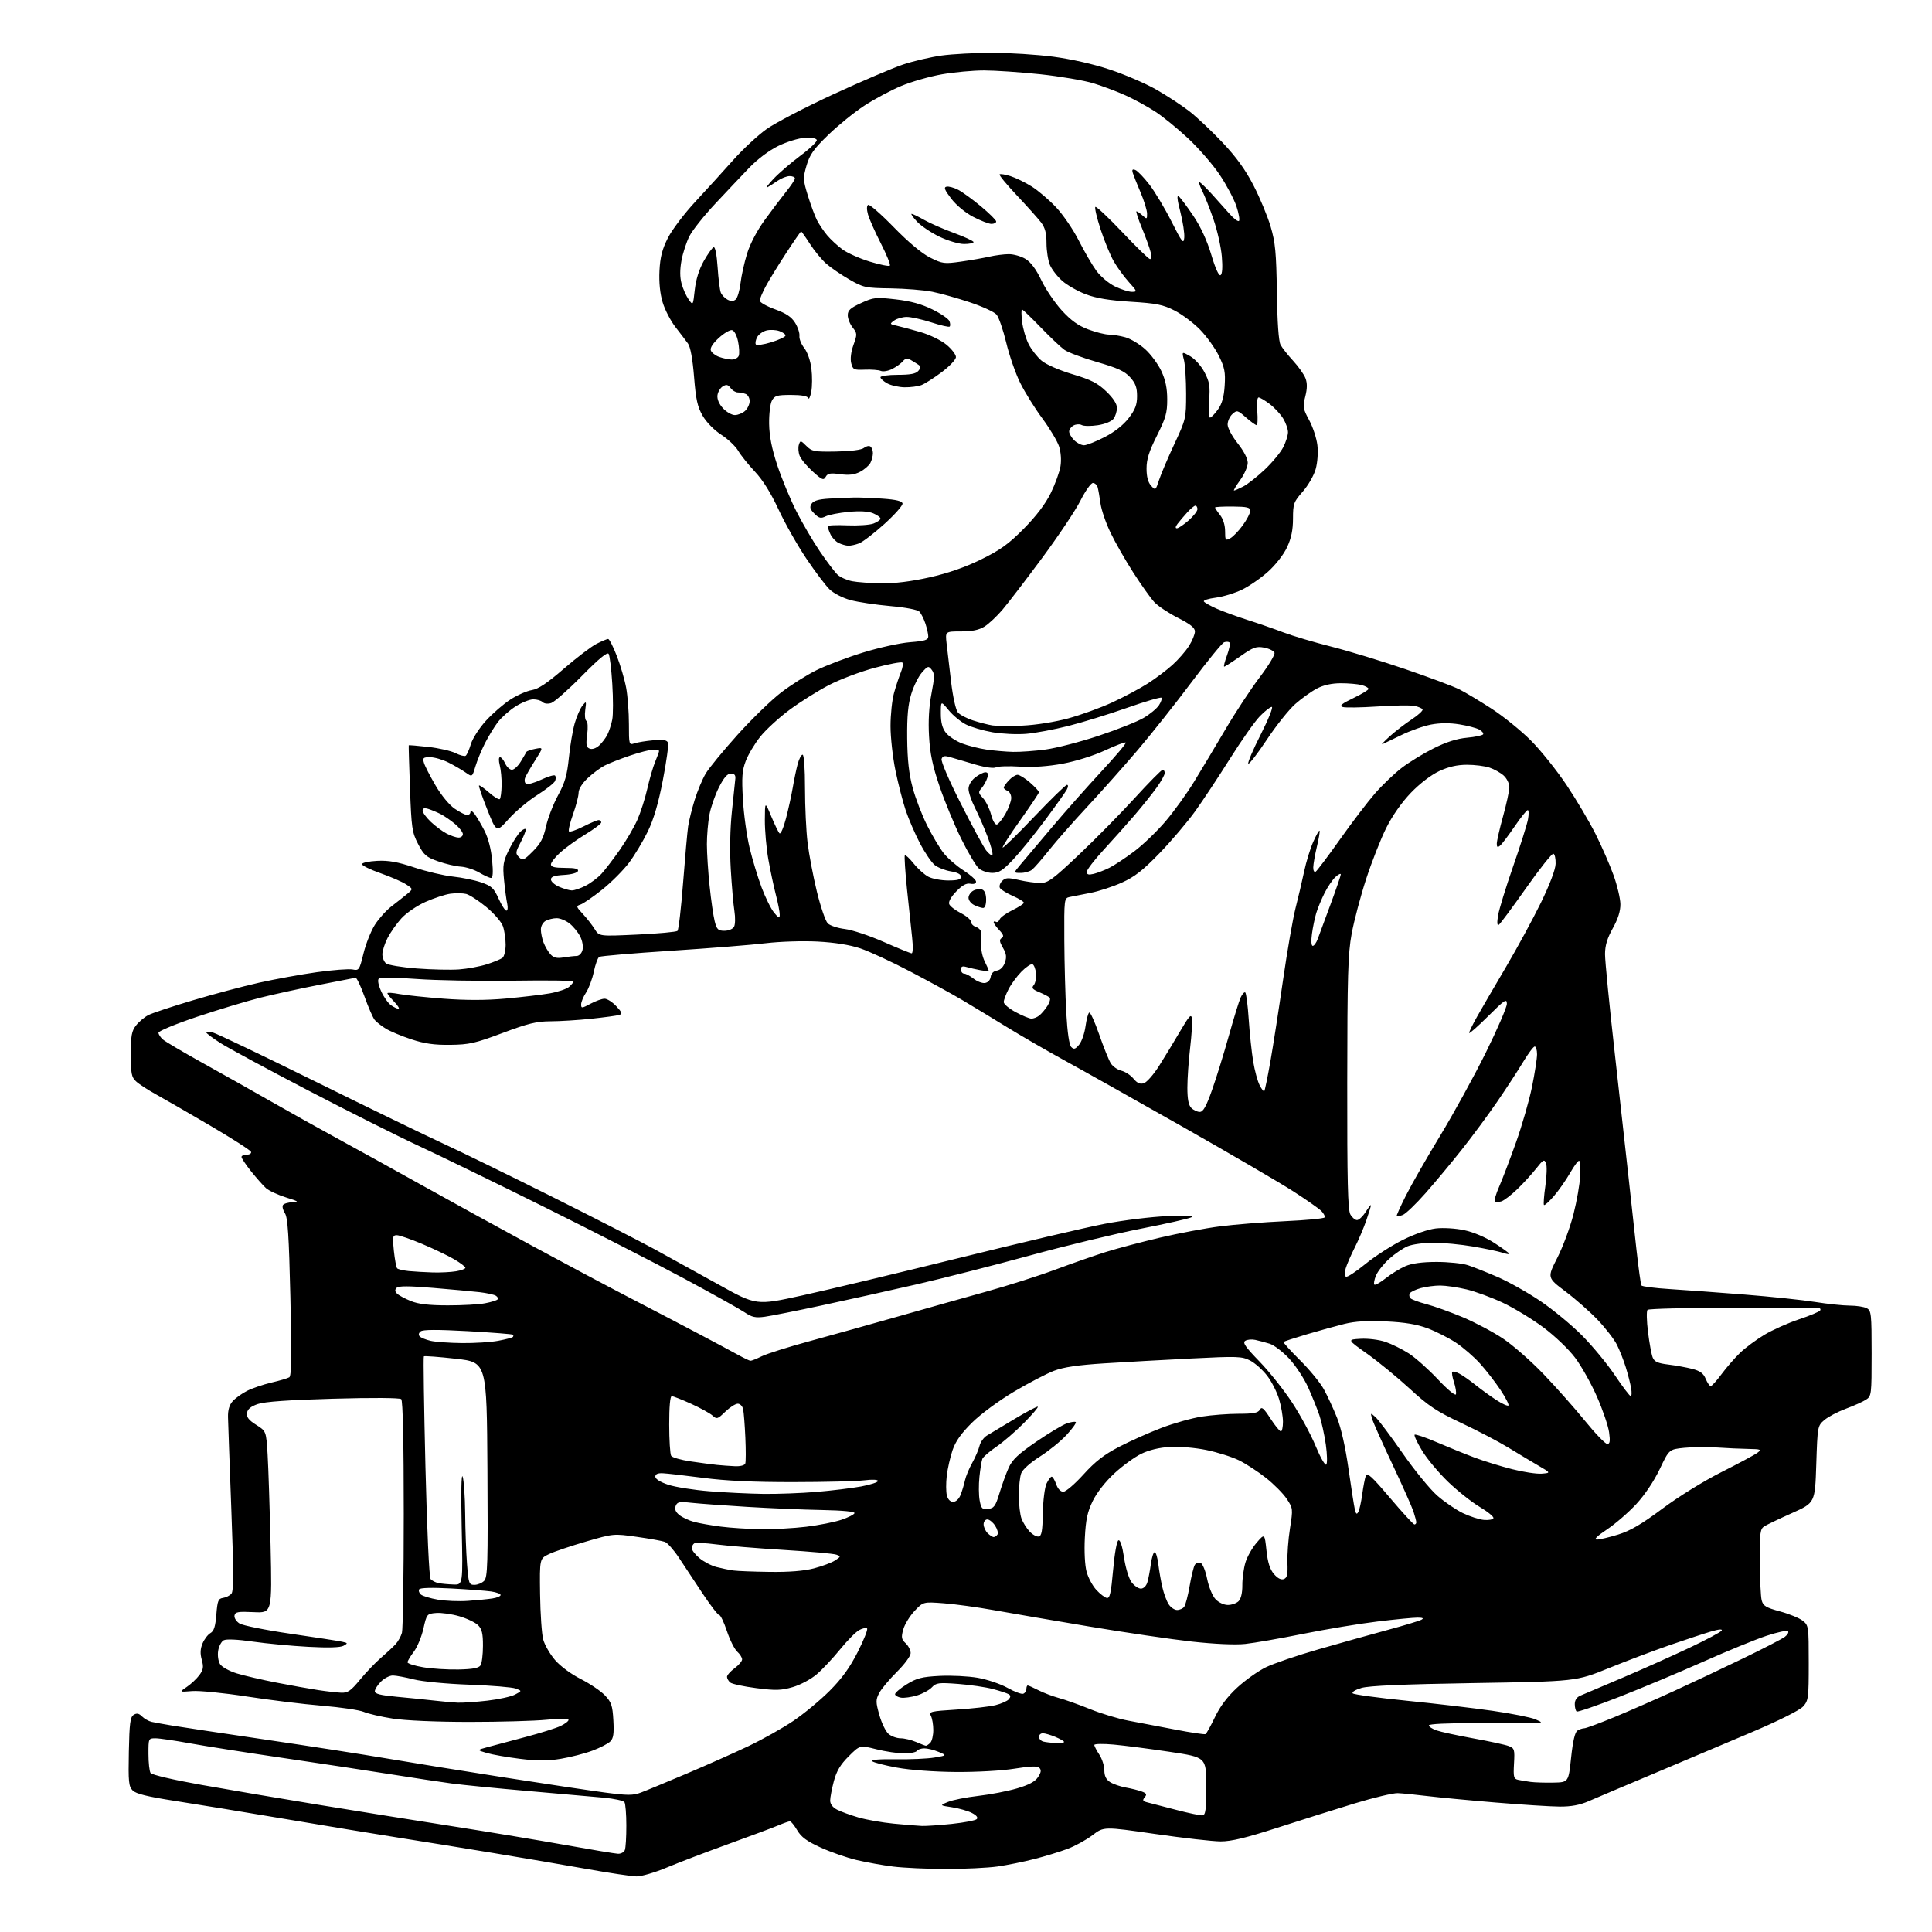 <?xml version="1.0" encoding="UTF-8" standalone="no"?>
<svg 
  version="1.1" 
  xmlns="http://www.w3.org/2000/svg" 
  xmlns:xlink="http://www.w3.org/1999/xlink" 
  xmlns:svg="http://www.w3.org/2000/svg"
  xmlns:rdf="http://www.w3.org/1999/02/22-rdf-syntax-ns#"
  xmlns:cc="http://creativecommons.org/ns#"
  xmlns:dc="http://purl.org/dc/elements/1.1/"
  viewBox="0 0 768 768"
  width="768"
  height="768"
>
<style>svg {background-color: white; }</style>"
<path stroke="none" fill="black" fill-rule="evenodd" d="M253.00,745.91C251.07,745.87 242.30,744.56 233.50,742.99C224.70,741.42 207.82,738.54 196.00,736.59C184.18,734.64 167.30,731.91 158.50,730.52C149.70,729.14 129.45,725.80 113.50,723.10C97.55,720.41 77.77,717.16 69.54,715.89C58.67,714.21 54.08,713.08 52.76,711.76C51.15,710.15 50.98,708.37 51.22,696.33C51.45,684.99 51.77,682.54 53.14,681.68C54.37,680.91 55.21,681.07 56.46,682.32C57.39,683.24 59.12,684.21 60.32,684.48C61.52,684.74 65.20,685.41 68.50,685.96C71.80,686.51 88.45,689.01 105.50,691.52C122.55,694.03 144.38,697.42 154.00,699.06C163.62,700.70 184.55,704.08 200.50,706.57C216.45,709.07 234.36,711.75 240.29,712.54C249.52,713.76 251.62,713.76 254.79,712.57C256.83,711.81 265.02,708.41 273.00,705.03C280.98,701.65 292.04,696.72 297.59,694.08C303.14,691.43 311.13,686.95 315.33,684.11C319.54,681.28 326.03,675.90 329.77,672.16C334.67,667.26 337.78,662.95 340.96,656.70C343.38,651.93 345.05,647.72 344.68,647.34C344.30,646.97 342.90,647.25 341.56,647.97C340.23,648.68 336.80,652.14 333.95,655.66C331.10,659.17 326.92,663.63 324.66,665.56C322.37,667.52 318.16,669.77 315.13,670.65C310.52,671.99 308.36,672.05 300.65,671.06C295.66,670.42 291.00,669.42 290.29,668.83C289.58,668.24 289.00,667.22 289.00,666.57C289.00,665.91 290.35,664.38 292.00,663.16C293.65,661.94 295.00,660.35 295.00,659.63C295.00,658.90 294.12,657.51 293.04,656.54C291.97,655.56 290.13,651.89 288.96,648.38C287.79,644.87 286.41,642.00 285.90,642.00C285.38,642.00 282.38,638.10 279.23,633.34C276.08,628.58 271.85,622.19 269.83,619.14C267.81,616.10 265.32,613.29 264.30,612.92C263.28,612.54 258.27,611.64 253.18,610.92C243.94,609.61 243.89,609.61 232.99,612.78C226.98,614.53 220.36,616.76 218.28,617.75C214.50,619.55 214.50,619.55 214.69,633.70C214.80,641.49 215.35,649.60 215.93,651.73C216.50,653.86 218.61,657.52 220.60,659.85C222.73,662.34 226.98,665.48 230.87,667.45C234.52,669.30 238.84,672.22 240.47,673.94C243.04,676.65 243.49,677.97 243.82,683.86C244.12,689.13 243.85,691.01 242.60,692.25C241.72,693.13 238.52,694.79 235.48,695.92C232.44,697.06 226.79,698.51 222.93,699.15C217.62,700.03 213.66,700.03 206.70,699.16C201.64,698.53 195.70,697.49 193.50,696.84C189.50,695.67 189.50,695.67 194.00,694.46C196.47,693.80 203.22,692.00 209.00,690.46C214.78,688.93 220.96,686.99 222.75,686.15C224.54,685.31 226.00,684.21 226.00,683.70C226.00,683.12 222.62,683.10 217.25,683.63C212.44,684.11 198.60,684.49 186.50,684.49C173.36,684.48 161.13,683.95 156.13,683.17C151.53,682.45 146.36,681.25 144.63,680.51C142.91,679.77 135.43,678.67 128.00,678.05C120.58,677.44 107.08,675.78 98.00,674.37C88.92,672.97 79.19,672.00 76.37,672.23C71.23,672.65 71.23,672.65 74.27,670.57C75.95,669.43 78.18,667.33 79.25,665.89C80.83,663.75 81.00,662.68 80.21,659.80C79.52,657.30 79.61,655.45 80.53,653.26C81.24,651.58 82.65,649.74 83.66,649.17C85.04,648.40 85.62,646.57 86.00,641.82C86.44,636.28 86.77,635.46 88.68,635.19C89.87,635.02 91.38,634.25 92.02,633.48C92.90,632.42 92.88,624.31 91.95,599.79C91.28,582.03 90.69,565.62 90.64,563.33C90.58,560.48 91.18,558.46 92.52,556.97C93.61,555.77 96.17,553.93 98.22,552.89C100.26,551.85 104.62,550.37 107.89,549.60C111.17,548.84 114.37,547.89 115.00,547.50C115.86,546.97 115.97,538.81 115.43,515.64C114.86,491.18 114.40,484.03 113.27,482.29C112.48,481.08 112.12,479.62 112.47,479.04C112.83,478.47 114.55,477.96 116.31,477.91C119.04,477.83 118.66,477.55 113.66,475.99C110.45,474.98 106.90,473.33 105.77,472.33C104.64,471.32 101.98,468.32 99.85,465.66C97.73,463.00 96.00,460.41 96.00,459.91C96.00,459.41 96.94,459.00 98.08,459.00C99.23,459.00 100.00,458.50 99.79,457.88C99.59,457.26 92.24,452.55 83.46,447.40C74.68,442.25 64.95,436.64 61.84,434.93C58.73,433.22 55.24,430.94 54.09,429.87C52.27,428.18 52.00,426.76 52.00,419.10C52.00,411.66 52.33,409.85 54.09,407.61C55.24,406.15 57.43,404.31 58.95,403.52C60.48,402.73 68.43,400.09 76.62,397.65C84.80,395.21 96.67,392.05 103.00,390.63C109.33,389.22 119.67,387.34 126.00,386.45C132.32,385.57 138.69,385.09 140.15,385.38C142.70,385.89 142.87,385.65 144.50,379.00C145.43,375.20 147.46,370.10 149.00,367.66C150.54,365.23 153.48,361.95 155.52,360.37C157.57,358.79 160.37,356.58 161.75,355.45C164.25,353.39 164.25,353.39 161.43,351.55C159.89,350.53 155.28,348.53 151.21,347.10C147.13,345.67 143.84,344.05 143.89,343.50C143.94,342.95 146.67,342.37 149.95,342.20C154.47,341.98 158.06,342.62 164.71,344.84C169.55,346.45 176.43,348.07 180.00,348.45C183.57,348.82 188.64,349.86 191.26,350.76C195.41,352.19 196.30,353.02 198.19,357.20C199.38,359.84 200.78,362.00 201.29,362.00C201.81,362.00 201.96,360.76 201.62,359.25C201.28,357.74 200.72,353.48 200.36,349.80C199.79,343.84 200.01,342.50 202.35,337.71C203.81,334.74 205.89,331.50 207.00,330.50C208.10,329.51 209.00,329.20 209.00,329.81C209.00,330.43 208.04,332.79 206.86,335.04C204.90,338.80 204.86,339.29 206.31,340.74C207.77,342.20 208.24,342.00 211.83,338.41C214.90,335.34 216.03,333.19 217.06,328.49C217.79,325.20 219.93,319.65 221.82,316.18C224.59,311.09 225.43,308.16 226.14,301.18C226.62,296.40 227.67,290.25 228.46,287.50C229.26,284.75 230.64,281.60 231.53,280.50C233.07,278.59 233.12,278.67 232.64,282.23C232.36,284.28 232.56,286.23 233.09,286.56C233.64,286.90 233.77,289.25 233.40,292.06C232.86,296.10 233.04,297.08 234.41,297.60C235.39,297.98 236.93,297.47 238.14,296.37C239.28,295.35 240.77,293.38 241.46,292.00C242.15,290.63 243.02,287.93 243.39,286.00C243.76,284.07 243.76,277.70 243.39,271.84C243.03,265.97 242.38,260.61 241.95,259.93C241.42,259.06 238.10,261.80 231.29,268.71C225.85,274.23 220.36,279.07 219.10,279.47C217.77,279.89 216.34,279.74 215.70,279.10C215.09,278.49 213.43,278.00 212.00,278.00C210.56,278.00 207.39,279.27 204.95,280.82C202.50,282.37 199.33,285.19 197.89,287.07C196.46,288.96 194.15,292.75 192.75,295.50C191.36,298.25 189.66,302.40 188.97,304.71C187.71,308.93 187.71,308.93 185.10,307.09C183.67,306.09 180.61,304.30 178.29,303.13C175.97,301.96 172.68,301.00 170.97,301.00C168.22,301.00 167.94,301.26 168.53,303.25C168.89,304.49 170.97,308.53 173.14,312.24C175.43,316.17 178.62,320.03 180.77,321.49C182.80,322.87 185.03,324.00 185.73,324.00C186.43,324.00 187.01,323.44 187.03,322.75C187.05,322.05 187.75,322.39 188.61,323.50C189.46,324.60 191.24,327.61 192.57,330.19C194.07,333.12 195.22,337.54 195.63,341.94C196.08,346.76 195.94,349.00 195.20,349.00C194.60,349.00 192.49,348.04 190.49,346.86C188.50,345.69 185.21,344.63 183.19,344.51C181.16,344.39 177.09,343.44 174.15,342.39C169.44,340.73 168.49,339.90 166.20,335.50C163.80,330.88 163.56,329.20 162.98,313.50C162.64,304.15 162.41,296.40 162.48,296.28C162.56,296.15 166.03,296.44 170.21,296.91C174.39,297.37 179.26,298.48 181.03,299.36C182.80,300.25 184.63,300.73 185.09,300.44C185.56,300.15 186.50,298.07 187.17,295.82C187.86,293.53 190.52,289.40 193.21,286.46C195.86,283.56 200.23,279.78 202.93,278.05C205.62,276.32 209.44,274.64 211.42,274.32C214.01,273.90 217.56,271.53 224.15,265.81C229.18,261.46 235.01,257.01 237.11,255.94C239.20,254.88 241.29,254.00 241.74,254.00C242.20,254.00 243.75,257.04 245.19,260.75C246.63,264.46 248.31,270.17 248.91,273.43C249.51,276.70 250.00,283.16 250.00,287.80C250.00,296.10 250.04,296.22 252.25,295.48C253.49,295.07 256.86,294.52 259.75,294.27C263.70,293.93 265.13,294.17 265.54,295.26C265.85,296.05 264.93,302.73 263.50,310.10C261.72,319.34 259.86,325.67 257.52,330.50C255.65,334.35 252.30,339.94 250.07,342.92C247.83,345.91 243.01,350.74 239.35,353.66C235.69,356.58 231.81,359.24 230.74,359.58C228.93,360.16 228.99,360.41 231.72,363.35C233.33,365.08 235.44,367.79 236.41,369.36C238.19,372.22 238.19,372.22 253.34,371.51C261.68,371.12 268.87,370.46 269.31,370.04C269.76,369.61 270.76,361.00 271.54,350.89C272.32,340.77 273.22,330.70 273.54,328.50C273.86,326.30 275.03,321.57 276.14,318.00C277.24,314.43 279.22,309.70 280.53,307.50C281.84,305.30 287.54,298.36 293.20,292.07C298.87,285.78 306.65,278.23 310.50,275.28C314.35,272.33 320.65,268.35 324.50,266.44C328.35,264.53 336.68,261.37 343.00,259.42C349.32,257.46 357.76,255.60 361.75,255.29C367.69,254.82 369.00,254.40 369.00,253.00C369.00,252.07 368.49,249.77 367.87,247.90C367.25,246.03 366.18,243.90 365.51,243.17C364.76,242.37 360.14,241.48 353.89,240.92C348.17,240.41 341.07,239.35 338.11,238.55C335.09,237.74 331.44,235.88 329.82,234.33C328.22,232.80 324.04,227.26 320.52,222.02C317.00,216.79 312.03,208.01 309.48,202.52C306.44,195.97 303.22,190.81 300.12,187.52C297.52,184.76 294.51,181.01 293.45,179.20C292.38,177.38 289.35,174.51 286.72,172.82C283.95,171.04 280.86,167.91 279.37,165.36C277.26,161.76 276.64,158.98 275.90,149.81C275.33,142.70 274.45,137.90 273.49,136.58C272.66,135.43 270.41,132.47 268.49,130.00C266.57,127.53 264.28,123.09 263.40,120.14C262.36,116.66 261.92,112.26 262.15,107.63C262.43,102.17 263.22,99.10 265.50,94.58C267.15,91.33 272.09,84.80 276.50,80.07C280.90,75.34 287.63,67.94 291.46,63.63C295.29,59.32 301.24,53.79 304.68,51.34C308.11,48.89 320.05,42.66 331.21,37.51C342.37,32.36 354.88,27.02 359.00,25.64C363.12,24.27 370.02,22.67 374.32,22.07C378.62,21.48 387.71,21.00 394.52,21.00C401.33,21.00 412.20,21.70 418.68,22.54C425.86,23.49 434.66,25.48 441.20,27.66C447.11,29.62 455.38,33.18 459.59,35.58C463.80,37.98 469.67,41.82 472.64,44.11C475.62,46.40 481.57,52.00 485.88,56.55C491.43,62.42 495.04,67.40 498.29,73.70C500.81,78.58 503.87,85.93 505.09,90.04C506.96,96.36 507.34,100.35 507.58,116.18C507.75,128.16 508.28,135.65 509.04,137.07C509.69,138.29 511.95,141.16 514.07,143.45C516.18,145.75 518.38,148.86 518.95,150.37C519.69,152.32 519.67,154.44 518.87,157.61C517.83,161.73 517.96,162.51 520.41,167.01C521.88,169.72 523.35,174.18 523.68,176.94C524.02,179.85 523.74,183.85 523.00,186.49C522.31,188.98 519.99,193.00 517.87,195.41C514.25,199.52 514.00,200.22 513.99,206.15C513.98,210.69 513.31,213.93 511.64,217.52C510.29,220.42 507.10,224.52 504.09,227.23C501.23,229.80 496.55,233.04 493.69,234.42C490.84,235.79 486.15,237.22 483.27,237.59C480.39,237.95 478.27,238.63 478.56,239.10C478.85,239.56 481.13,240.85 483.64,241.96C486.15,243.07 491.64,245.07 495.85,246.42C500.06,247.76 506.52,250.00 510.20,251.40C513.89,252.80 522.44,255.34 529.20,257.04C535.97,258.75 549.22,262.78 558.66,266.01C568.10,269.23 577.78,272.86 580.16,274.06C582.55,275.27 588.33,278.73 593.00,281.76C597.67,284.80 604.69,290.48 608.58,294.39C612.48,298.30 618.84,306.25 622.73,312.06C626.61,317.86 631.80,326.64 634.27,331.56C636.73,336.48 639.95,343.84 641.41,347.92C642.88,352.00 644.10,357.18 644.13,359.42C644.16,362.18 643.19,365.27 641.11,369.00C638.89,372.98 638.03,375.83 638.02,379.29C638.01,381.93 639.78,399.93 641.96,419.29C644.14,438.66 646.62,461.02 647.48,469.00C648.34,476.98 649.71,489.51 650.53,496.86C651.35,504.21 652.23,510.57 652.49,510.99C652.76,511.41 657.81,512.06 663.73,512.43C669.66,512.80 683.05,513.78 693.50,514.61C703.95,515.44 716.55,516.76 721.50,517.55C726.45,518.34 732.67,518.99 735.32,519.00C737.96,519.00 741.00,519.47 742.07,520.04C743.86,521.00 744.00,522.29 744.00,538.01C744.00,554.48 743.94,554.99 741.75,556.41C740.51,557.21 736.89,558.84 733.70,560.02C730.51,561.21 726.69,563.22 725.20,564.50C722.53,566.79 722.49,567.01 722.00,582.10C721.50,597.38 721.50,597.38 712.42,601.44C707.43,603.67 702.48,606.03 701.42,606.68C699.68,607.75 699.51,609.08 699.55,620.68C699.58,627.73 699.92,634.69 700.29,636.14C700.88,638.38 701.97,639.04 707.57,640.56C711.20,641.54 715.25,643.20 716.58,644.24C718.95,646.10 719.00,646.48 719.00,661.02C719.00,675.04 718.87,676.03 716.75,678.37C715.41,679.85 707.22,683.95 696.50,688.51C686.60,692.72 669.05,700.14 657.50,705.00C645.95,709.85 634.25,714.81 631.50,716.01C627.99,717.54 624.56,718.18 620.00,718.15C616.42,718.13 604.95,717.40 594.50,716.53C584.05,715.67 571.78,714.50 567.22,713.95C562.67,713.39 557.45,712.88 555.63,712.81C553.81,712.74 546.06,714.59 538.41,716.92C530.76,719.25 516.95,723.59 507.72,726.58C495.34,730.58 489.45,732.00 485.22,731.99C482.08,731.98 470.33,730.65 459.13,729.03C438.77,726.09 438.77,726.09 434.29,729.51C431.82,731.39 427.35,733.85 424.34,734.97C421.33,736.10 415.42,737.91 411.19,738.99C406.96,740.08 400.35,741.42 396.50,741.97C392.65,742.51 383.43,742.96 376.00,742.95C368.57,742.94 359.12,742.51 355.00,741.99C350.88,741.47 344.35,740.30 340.50,739.39C336.65,738.48 330.24,736.25 326.26,734.44C320.74,731.93 318.51,730.28 316.91,727.57C315.75,725.61 314.45,724.00 314.02,724.00C313.59,724.00 311.50,724.73 309.37,725.63C307.24,726.53 298.30,729.87 289.50,733.05C280.70,736.23 269.68,740.44 265.00,742.40C260.32,744.36 254.93,745.94 253.00,745.91zM245.64,736.90C246.82,736.95 248.06,736.29 248.39,735.42C248.73,734.55 248.99,730.16 248.98,725.67C248.98,721.18 248.64,717.01 248.23,716.40C247.83,715.80 244.12,714.99 240.00,714.61C235.88,714.23 222.38,713.04 210.00,711.97C197.62,710.90 183.90,709.55 179.50,708.96C175.10,708.37 164.53,706.77 156.00,705.41C147.47,704.04 128.24,701.13 113.26,698.93C98.28,696.73 81.21,694.05 75.32,692.97C69.43,691.89 63.35,691.00 61.81,691.00C59.03,691.00 59.00,691.06 59.02,697.25C59.02,700.69 59.40,704.08 59.84,704.78C60.31,705.52 68.85,707.52 80.08,709.52C90.76,711.43 111.65,714.98 126.50,717.41C141.35,719.85 165.43,723.71 180.00,725.99C194.57,728.27 214.82,731.64 225.00,733.47C235.18,735.30 244.46,736.84 245.64,736.90zM366.50,725.85C368.15,725.91 373.51,725.54 378.40,725.03C383.30,724.51 387.74,723.66 388.27,723.13C388.88,722.52 388.19,721.63 386.35,720.68C384.77,719.86 381.23,718.85 378.49,718.43C373.50,717.67 373.50,717.67 376.87,716.29C378.72,715.52 384.12,714.45 388.87,713.90C393.62,713.36 400.54,712.02 404.24,710.93C409.02,709.53 411.47,708.21 412.64,706.42C413.86,704.57 414.00,703.60 413.18,702.78C412.36,701.96 409.74,702.04 403.28,703.08C398.28,703.89 388.25,704.45 380.00,704.39C371.41,704.33 361.86,703.63 356.57,702.66C351.66,701.77 347.22,700.62 346.70,700.10C346.12,699.52 349.70,699.23 356.13,699.33C361.83,699.42 368.74,699.12 371.48,698.65C376.45,697.81 376.45,697.81 373.11,696.40C371.27,695.63 368.72,695.00 367.44,695.00C366.16,695.00 364.84,695.45 364.50,696.00C364.16,696.55 361.86,697.00 359.40,697.00C356.93,697.00 351.96,696.26 348.36,695.36C341.82,693.71 341.82,693.71 337.37,698.16C334.07,701.45 332.55,704.01 331.47,708.05C330.68,711.05 330.02,714.50 330.01,715.72C330.00,717.15 330.99,718.46 332.76,719.38C334.28,720.16 338.10,721.55 341.24,722.47C344.38,723.38 350.68,724.49 355.23,724.93C359.78,725.37 364.85,725.78 366.50,725.85zM478.00,721.64C479.24,721.50 479.50,719.46 479.50,710.01C479.50,698.55 479.50,698.55 465.00,696.38C457.02,695.18 447.01,693.89 442.75,693.50C438.49,693.11 435.00,693.18 435.01,693.65C435.01,694.12 435.91,695.85 437.00,697.50C438.09,699.15 438.99,701.95 438.99,703.73C439.00,705.97 439.68,707.39 441.25,708.40C442.49,709.20 445.30,710.17 447.50,710.57C449.70,710.96 452.56,711.67 453.86,712.16C455.77,712.87 455.99,713.30 455.02,714.48C454.05,715.65 454.26,716.03 456.16,716.50C457.45,716.82 462.55,718.14 467.50,719.44C472.45,720.74 477.18,721.73 478.00,721.64zM617.50,708.62C623.50,708.50 623.50,708.50 624.54,698.69C625.24,692.08 626.06,688.58 627.04,687.95C627.84,687.45 629.08,687.02 629.79,687.02C630.50,687.01 635.90,685.00 641.79,682.57C647.68,680.13 658.35,675.45 665.50,672.18C672.65,668.91 685.02,663.07 693.00,659.20C700.98,655.34 708.40,651.50 709.50,650.67C710.60,649.84 711.16,648.83 710.75,648.42C710.35,648.01 706.52,648.83 702.26,650.24C697.99,651.64 686.62,656.30 677.00,660.58C667.38,664.86 652.31,671.17 643.52,674.60C634.74,678.03 627.20,680.62 626.77,680.36C626.35,680.10 626.00,678.77 626.00,677.42C626.00,675.81 626.78,674.64 628.25,674.03C629.49,673.52 637.02,670.32 645.00,666.92C652.98,663.52 664.95,658.16 671.60,655.01C678.26,651.86 684.01,648.79 684.39,648.19C684.81,647.50 683.20,647.64 680.02,648.59C677.25,649.41 669.92,651.83 663.74,653.96C657.56,656.10 646.65,660.22 639.50,663.12C626.50,668.39 626.50,668.39 586.00,669.05C557.72,669.51 544.20,670.10 541.19,670.99C538.76,671.71 537.25,672.65 537.74,673.14C538.21,673.61 547.80,674.92 559.05,676.05C570.30,677.17 585.73,678.99 593.35,680.08C600.96,681.18 608.61,682.70 610.35,683.46C613.50,684.84 613.50,684.84 608.50,684.96C605.75,685.03 595.51,685.05 585.75,685.00C575.26,684.95 568.00,685.31 568.00,685.86C568.00,686.38 569.37,687.28 571.04,687.86C572.72,688.45 579.29,689.87 585.64,691.03C592.00,692.18 598.32,693.55 599.69,694.07C602.02,694.96 602.16,695.40 601.84,701.05C601.54,706.43 601.72,707.14 603.50,707.52C604.60,707.76 606.85,708.13 608.50,708.35C610.15,708.56 614.20,708.69 617.50,708.62zM368.05,693.96C368.35,693.98 369.14,693.46 369.80,692.80C370.46,692.14 371.00,689.86 371.00,687.73C371.00,685.61 370.57,683.06 370.04,682.07C369.15,680.41 369.92,680.23 380.29,679.58C386.46,679.20 393.40,678.41 395.72,677.83C398.04,677.25 400.42,676.19 401.02,675.48C401.79,674.54 401.78,673.98 400.96,673.48C400.33,673.09 397.50,672.16 394.66,671.41C391.82,670.66 385.64,669.75 380.91,669.39C373.10,668.80 372.15,668.92 370.41,670.77C369.36,671.88 366.68,673.33 364.46,673.99C362.23,674.65 359.40,675.04 358.17,674.85C356.93,674.66 355.87,674.05 355.80,673.50C355.73,672.95 357.80,671.18 360.40,669.57C364.39,667.09 366.43,666.57 373.46,666.20C378.05,665.96 384.88,666.30 388.65,666.95C392.42,667.61 397.75,669.41 400.50,670.95C403.25,672.49 406.06,673.55 406.75,673.29C407.44,673.04 408.00,672.20 408.00,671.42C408.00,670.64 408.24,670.00 408.54,670.00C408.84,670.00 410.75,670.85 412.80,671.90C414.84,672.94 418.47,674.32 420.87,674.97C423.27,675.61 428.90,677.61 433.37,679.42C437.84,681.22 444.65,683.27 448.50,683.98C452.35,684.69 460.68,686.27 467.00,687.50C473.32,688.73 478.82,689.55 479.22,689.33C479.61,689.11 481.30,686.06 482.97,682.57C484.99,678.32 487.92,674.44 491.80,670.86C494.99,667.91 500.12,664.27 503.21,662.76C506.30,661.26 515.73,658.04 524.16,655.62C532.60,653.19 544.90,649.75 551.50,647.96C558.10,646.18 564.17,644.34 565.00,643.89C566.07,643.30 565.65,643.05 563.54,643.03C561.91,643.01 554.71,643.71 547.54,644.58C540.37,645.44 527.08,647.65 518.00,649.48C508.93,651.31 498.57,653.11 495.00,653.49C491.00,653.91 482.82,653.55 473.73,652.55C465.61,651.65 447.16,648.94 432.73,646.52C418.31,644.10 401.33,641.19 395.00,640.05C388.68,638.91 379.79,637.69 375.26,637.34C367.01,636.71 367.01,636.71 363.55,640.38C361.64,642.41 359.62,645.71 359.06,647.73C358.19,650.88 358.33,651.66 360.03,653.24C361.11,654.25 362.00,656.00 362.00,657.13C362.00,658.28 359.60,661.55 356.51,664.62C353.49,667.62 350.32,671.41 349.48,673.04C348.10,675.72 348.10,676.57 349.56,681.75C350.45,684.91 352.08,688.29 353.20,689.25C354.31,690.21 356.47,691.00 358.00,691.00C359.52,691.00 362.28,691.66 364.14,692.46C365.99,693.26 367.75,693.94 368.05,693.96zM419.75,692.88C421.54,692.95 423.00,692.75 423.00,692.45C423.00,692.15 421.44,691.25 419.53,690.45C417.62,689.65 415.37,689.00 414.53,689.00C413.69,689.00 413.00,689.64 413.00,690.43C413.00,691.21 413.79,692.06 414.75,692.31C415.71,692.56 417.96,692.82 419.75,692.88zM182.00,676.84C183.93,676.92 189.20,676.56 193.72,676.04C198.24,675.52 203.19,674.43 204.72,673.63C207.50,672.16 207.50,672.16 205.00,671.22C203.62,670.70 195.30,670.01 186.50,669.69C177.50,669.37 167.87,668.45 164.50,667.59C161.20,666.76 157.47,666.06 156.20,666.04C154.94,666.02 152.80,667.10 151.45,668.45C150.10,669.80 149.00,671.54 149.00,672.31C149.00,673.34 151.30,673.91 157.75,674.50C162.56,674.94 169.20,675.61 172.50,675.99C175.80,676.38 180.07,676.76 182.00,676.84zM135.63,672.88C138.25,672.98 139.46,672.15 143.13,667.69C145.53,664.77 149.30,660.83 151.50,658.95C153.70,657.06 156.30,654.64 157.28,653.57C158.25,652.51 159.38,650.48 159.78,649.07C160.17,647.65 160.50,626.38 160.50,601.80C160.50,573.28 160.14,556.77 159.50,556.18C158.91,555.64 147.97,555.57 132.50,556.01C114.79,556.51 105.22,557.19 102.50,558.12C99.68,559.09 98.41,560.15 98.19,561.70C97.95,563.34 98.88,564.53 101.84,566.40C105.81,568.90 105.81,568.90 106.38,578.20C106.69,583.32 107.22,599.58 107.56,614.35C108.16,641.21 108.16,641.21 100.86,640.85C94.63,640.55 93.50,640.75 93.22,642.19C93.03,643.12 93.91,644.53 95.19,645.35C96.46,646.16 105.60,648.00 115.50,649.44C125.40,650.88 134.62,652.30 135.99,652.61C138.32,653.12 138.35,653.22 136.56,654.22C135.32,654.92 130.47,655.07 122.58,654.64C115.94,654.29 106.02,653.35 100.55,652.57C94.38,651.68 89.96,651.48 88.92,652.04C87.99,652.54 87.00,654.42 86.72,656.22C86.43,658.06 86.76,660.39 87.48,661.53C88.18,662.65 91.17,664.30 94.13,665.21C97.08,666.11 104.22,667.77 110.00,668.89C115.78,670.01 123.20,671.34 126.50,671.84C129.80,672.35 133.91,672.81 135.63,672.88zM182.29,663.65C187.97,663.53 190.34,663.08 191.03,661.99C191.55,661.17 191.98,657.69 191.98,654.25C192.00,649.36 191.57,647.57 190.04,646.04C188.96,644.96 185.60,643.36 182.57,642.48C179.54,641.60 175.39,641.02 173.35,641.19C169.71,641.50 169.63,641.59 168.31,647.43C167.57,650.69 165.85,654.82 164.48,656.61C163.12,658.40 162.00,660.28 162.00,660.79C162.00,661.30 164.81,662.19 168.25,662.77C171.69,663.35 178.01,663.74 182.29,663.65zM467.90,640.00C468.92,640.00 470.19,639.44 470.72,638.75C471.25,638.06 472.23,634.34 472.89,630.48C473.56,626.62 474.48,622.84 474.95,622.08C475.42,621.33 476.45,620.96 477.24,621.26C478.05,621.57 479.20,624.36 479.85,627.60C480.50,630.84 481.96,634.39 483.18,635.69C484.43,637.02 486.52,638.00 488.10,638.00C489.62,638.00 491.54,637.32 492.37,636.49C493.32,635.54 493.87,633.17 493.85,630.17C493.83,627.53 494.38,623.47 495.07,621.16C495.76,618.84 497.77,615.29 499.53,613.25C502.72,609.56 502.72,609.56 503.44,616.32C503.96,621.17 504.81,623.83 506.43,625.71C507.91,627.43 509.26,628.11 510.35,627.70C511.67,627.19 511.96,625.89 511.78,621.28C511.65,618.10 512.10,611.93 512.79,607.57C514.01,599.78 513.99,599.58 511.51,595.83C510.12,593.73 506.40,589.97 503.24,587.48C500.08,584.99 495.25,581.84 492.50,580.49C489.75,579.14 483.94,577.31 479.60,576.41C475.10,575.49 468.85,574.96 465.10,575.17C460.86,575.42 456.77,576.40 453.67,577.91C451.01,579.20 446.19,582.71 442.96,585.70C439.45,588.95 435.99,593.36 434.40,596.62C432.27,600.98 431.62,603.99 431.24,611.30C430.96,616.74 431.25,622.25 431.93,624.79C432.57,627.15 434.31,630.39 435.80,632.00C437.28,633.61 439.17,635.06 439.98,635.21C441.17,635.44 441.66,633.26 442.48,624.08C443.08,617.37 443.96,612.50 444.62,612.29C445.32,612.06 446.15,614.64 446.82,619.15C447.42,623.23 448.73,627.49 449.80,628.94C450.86,630.35 452.53,631.50 453.52,631.50C454.59,631.50 455.65,630.47 456.09,629.00C456.50,627.62 457.13,624.36 457.48,621.75C457.83,619.14 458.52,617.00 459.00,617.00C459.48,617.00 460.13,619.14 460.45,621.75C460.76,624.36 461.49,628.52 462.07,631.00C462.64,633.48 463.77,636.51 464.58,637.75C465.39,638.99 466.88,640.00 467.90,640.00zM186.00,636.37C189.57,636.12 193.96,635.69 195.75,635.41C197.54,635.14 199.00,634.52 199.00,634.04C199.00,633.57 197.31,632.93 195.25,632.63C193.19,632.33 186.04,631.79 179.37,631.44C171.74,631.03 167.02,631.16 166.63,631.78C166.30,632.33 166.62,633.27 167.34,633.87C168.07,634.47 171.10,635.38 174.08,635.89C177.06,636.40 182.43,636.62 186.00,636.37zM180.27,629.86C184.03,630.00 184.03,630.00 183.53,607.25C183.23,593.48 183.38,585.49 183.91,587.00C184.40,588.38 184.85,594.90 184.91,601.50C184.96,608.10 185.30,617.21 185.65,621.75C186.26,629.48 186.44,630.00 188.58,630.00C189.83,630.00 191.57,629.29 192.44,628.42C193.84,627.02 193.99,621.97 193.76,584.17C193.50,541.51 193.50,541.51 181.21,540.13C174.45,539.37 168.73,538.94 168.49,539.18C168.25,539.42 168.54,559.16 169.12,583.06C169.74,608.20 170.60,627.00 171.17,627.69C171.70,628.34 173.13,629.07 174.32,629.30C175.52,629.54 178.19,629.79 180.27,629.86zM306.04,624.85C313.69,624.95 319.59,624.48 323.54,623.45C326.82,622.60 330.60,621.18 331.95,620.30C334.27,618.78 334.30,618.66 332.45,617.99C331.38,617.60 321.95,616.75 311.50,616.11C301.05,615.47 289.01,614.48 284.73,613.92C280.46,613.36 276.53,613.17 275.98,613.51C275.44,613.84 275.00,614.73 275.00,615.47C275.00,616.21 276.37,617.98 278.05,619.38C279.72,620.79 282.76,622.38 284.80,622.91C286.83,623.44 289.85,624.06 291.50,624.29C293.15,624.52 299.69,624.77 306.04,624.85zM634.78,612.00C635.89,612.00 639.70,611.10 643.26,610.00C648.06,608.52 652.59,605.87 660.86,599.69C667.26,594.92 677.27,588.72 684.37,585.15C691.17,581.72 697.58,578.28 698.62,577.49C700.32,576.20 699.99,576.06 695.00,575.97C691.98,575.92 686.35,575.67 682.50,575.40C678.65,575.14 672.80,575.20 669.50,575.53C663.50,576.14 663.50,576.14 659.76,584.01C657.48,588.79 653.83,594.24 650.43,597.91C647.35,601.23 642.12,605.76 638.80,607.97C634.76,610.67 633.44,612.00 634.78,612.00zM395.01,611.00C395.49,611.00 396.17,610.53 396.53,609.96C396.88,609.38 396.45,607.81 395.56,606.46C394.68,605.11 393.29,604.00 392.48,604.00C391.66,604.00 391.00,604.87 391.00,605.93C391.00,606.99 391.71,608.56 392.57,609.43C393.44,610.29 394.53,611.00 395.01,611.00zM412.90,610.78C414.06,610.56 414.42,608.57 414.54,601.50C414.63,596.51 415.29,591.27 416.01,589.75C416.73,588.24 417.65,587.00 418.06,587.00C418.47,587.00 419.27,588.35 419.85,590.00C420.49,591.84 421.59,593.00 422.70,592.99C423.69,592.98 427.28,589.90 430.68,586.14C435.34,580.99 438.84,578.27 444.81,575.16C449.17,572.89 456.76,569.50 461.68,567.62C466.59,565.75 473.82,563.72 477.75,563.11C481.67,562.50 488.26,562.00 492.39,562.00C498.26,562.00 500.10,561.65 500.80,560.39C501.54,559.06 502.31,559.70 505.02,563.89C506.85,566.70 508.71,569.00 509.17,569.00C509.63,569.00 510.00,567.28 510.00,565.18C510.00,563.08 509.31,559.05 508.47,556.23C507.64,553.40 505.50,549.20 503.72,546.88C501.95,544.57 498.91,541.86 496.97,540.85C493.69,539.16 491.99,539.10 473.47,540.03C462.49,540.58 446.94,541.45 438.92,541.96C428.45,542.62 422.82,543.46 418.96,544.92C416.00,546.05 408.84,549.79 403.04,553.23C397.06,556.79 389.87,562.09 386.42,565.50C382.09,569.78 379.86,572.93 378.65,576.48C377.72,579.22 376.69,583.80 376.35,586.65C376.02,589.51 376.03,593.00 376.39,594.42C376.80,596.04 377.73,597.00 378.90,597.00C380.00,597.00 381.20,595.87 381.84,594.25C382.44,592.74 383.22,590.15 383.58,588.50C383.94,586.85 385.24,583.70 386.48,581.50C387.71,579.30 389.01,576.27 389.37,574.76C389.74,573.26 391.04,571.42 392.27,570.68C393.49,569.95 398.46,566.96 403.31,564.06C408.15,561.15 412.30,558.97 412.54,559.21C412.78,559.44 410.28,562.36 406.99,565.69C403.70,569.02 398.77,573.27 396.04,575.12C393.31,576.98 390.82,579.14 390.50,579.92C390.19,580.70 389.67,583.91 389.34,587.06C389.01,590.21 389.05,594.44 389.43,596.45C390.04,599.71 390.41,600.09 392.81,599.81C395.15,599.54 395.74,598.72 397.32,593.50C398.32,590.20 399.96,585.67 400.97,583.43C402.40,580.25 404.79,577.99 411.89,573.13C416.89,569.70 422.36,566.42 424.04,565.84C425.73,565.25 427.34,565.01 427.64,565.31C427.94,565.61 426.29,567.90 423.98,570.40C421.67,572.91 416.89,576.78 413.35,579.02C409.63,581.37 406.51,584.15 405.96,585.61C405.43,586.99 405.00,591.00 405.00,594.50C405.00,598.00 405.48,602.14 406.07,603.68C406.65,605.23 408.10,607.53 409.27,608.78C410.45,610.04 412.08,610.94 412.90,610.78zM302.50,607.87C307.45,607.94 315.55,607.50 320.50,606.90C325.45,606.30 331.72,605.06 334.43,604.15C337.15,603.24 339.51,602.05 339.68,601.50C339.88,600.88 335.01,600.41 326.75,600.25C319.46,600.12 306.07,599.55 297.00,599.00C287.93,598.45 277.98,597.72 274.90,597.39C270.04,596.86 269.21,597.02 268.59,598.63C268.10,599.91 268.54,601.02 270.03,602.23C271.22,603.19 273.85,604.42 275.88,604.97C277.91,605.51 282.71,606.36 286.54,606.85C290.37,607.35 297.55,607.80 302.50,607.87zM562.25,606.00C562.66,606.00 563.00,605.62 563.00,605.15C563.00,604.68 562.50,602.77 561.89,600.90C561.28,599.03 557.49,590.52 553.47,582.00C549.44,573.48 545.83,565.38 545.44,564.00C544.74,561.54 544.76,561.53 546.80,563.34C547.93,564.36 552.74,570.76 557.48,577.56C562.22,584.37 568.44,591.99 571.30,594.50C574.16,597.01 578.75,600.15 581.50,601.48C584.25,602.80 588.03,604.03 589.90,604.19C591.77,604.36 593.46,604.04 593.66,603.49C593.85,602.93 591.42,600.93 588.25,599.05C585.09,597.17 579.43,592.69 575.68,589.09C571.94,585.49 567.27,579.92 565.33,576.71C563.38,573.51 562.03,570.63 562.34,570.33C562.64,570.02 566.63,571.38 571.20,573.34C575.76,575.30 582.49,578.03 586.15,579.40C589.80,580.78 596.49,582.85 601.02,584.00C605.55,585.16 610.88,585.97 612.87,585.80C616.50,585.50 616.50,585.50 611.50,582.59C608.75,580.98 603.35,577.75 599.50,575.39C595.65,573.04 587.27,568.66 580.89,565.66C571.08,561.05 567.89,558.93 560.39,552.03C555.50,547.53 547.90,541.30 543.50,538.17C535.50,532.50 535.50,532.50 540.86,532.19C543.89,532.02 548.19,532.56 550.76,533.43C553.25,534.28 557.43,536.35 560.05,538.03C562.66,539.71 567.85,544.33 571.57,548.29C575.38,552.35 578.51,554.96 578.75,554.26C578.97,553.58 578.63,551.41 577.98,549.44C577.33,547.48 577.03,545.63 577.31,545.35C577.60,545.07 578.88,545.39 580.16,546.07C581.45,546.75 584.30,548.75 586.50,550.52C588.70,552.28 592.42,554.98 594.77,556.51C597.12,558.04 599.30,559.03 599.62,558.71C599.94,558.40 598.53,555.63 596.50,552.57C594.47,549.51 590.82,544.79 588.39,542.09C585.96,539.39 581.62,535.63 578.74,533.73C575.86,531.83 570.80,529.27 567.50,528.03C563.23,526.43 558.47,525.64 551.00,525.29C543.63,524.94 538.71,525.23 534.50,526.26C531.20,527.08 524.48,528.93 519.56,530.39C514.64,531.85 510.45,533.22 510.23,533.44C510.01,533.65 512.94,536.90 516.73,540.66C520.53,544.42 524.81,549.64 526.25,552.26C527.69,554.88 530.05,559.96 531.48,563.55C533.09,567.58 534.84,575.32 536.04,583.79C537.11,591.33 538.25,598.62 538.57,599.99C539.03,601.92 539.34,602.14 539.97,600.99C540.41,600.17 541.11,597.02 541.51,594.00C541.92,590.98 542.56,587.68 542.92,586.68C543.47,585.20 545.30,586.87 552.55,595.43C557.47,601.24 561.84,605.99 562.25,606.00zM303.50,593.84C309.00,593.91 318.45,593.56 324.50,593.06C330.55,592.55 338.54,591.58 342.25,590.90C345.96,590.21 349.00,589.23 349.00,588.71C349.00,588.15 346.77,588.05 343.55,588.45C340.55,588.83 327.83,589.14 315.30,589.15C299.48,589.17 288.52,588.65 279.50,587.47C272.35,586.54 265.15,585.71 263.50,585.64C261.44,585.54 260.50,585.97 260.50,587.00C260.50,587.92 262.49,589.16 265.62,590.20C268.44,591.14 275.87,592.31 282.12,592.81C288.38,593.31 298.00,593.77 303.50,593.84zM292.17,582.84C294.33,582.93 296.01,582.49 296.26,581.75C296.50,581.06 296.51,576.45 296.29,571.50C296.07,566.55 295.68,561.49 295.42,560.25C295.17,558.99 294.22,558.00 293.28,558.00C292.35,558.00 290.12,559.43 288.32,561.17C285.25,564.15 284.93,564.25 283.23,562.70C282.23,561.80 278.40,559.70 274.73,558.03C271.05,556.36 267.58,555.00 267.02,555.00C266.39,555.00 266.01,559.25 266.02,566.25C266.02,572.44 266.38,578.04 266.80,578.71C267.22,579.37 270.70,580.37 274.53,580.93C278.36,581.50 283.07,582.12 285.00,582.32C286.93,582.52 290.15,582.75 292.17,582.84zM527.21,582.19C527.67,581.73 527.59,578.16 527.04,574.26C526.48,570.35 525.33,565.11 524.48,562.60C523.63,560.09 521.62,555.11 520.01,551.52C518.40,547.94 515.00,542.78 512.45,540.05C509.90,537.32 506.39,534.66 504.66,534.14C502.92,533.61 500.37,532.93 498.99,532.63C497.61,532.33 495.82,532.49 495.02,532.99C493.86,533.71 495.02,535.40 500.64,541.20C504.53,545.21 510.39,552.57 513.65,557.55C516.92,562.53 521.12,570.29 522.98,574.81C524.85,579.33 526.75,582.65 527.21,582.19zM638.89,573.99C639.96,574.00 640.13,572.96 639.64,569.37C639.29,566.83 637.13,560.48 634.84,555.26C632.56,550.05 628.64,543.06 626.14,539.74C623.58,536.33 618.10,531.09 613.55,527.69C609.12,524.39 601.86,519.97 597.41,517.87C592.95,515.77 586.43,513.37 582.91,512.54C579.38,511.71 574.70,511.03 572.50,511.02C570.30,511.02 566.83,511.48 564.79,512.04C562.74,512.61 560.78,513.55 560.42,514.12C560.07,514.70 560.19,515.59 560.69,516.09C561.19,516.59 564.06,517.65 567.05,518.43C570.05,519.22 576.52,521.54 581.43,523.60C586.33,525.66 593.55,529.49 597.46,532.10C601.37,534.71 608.60,541.05 613.53,546.19C618.46,551.32 625.88,559.68 630.00,564.75C634.12,569.82 638.12,573.98 638.89,573.99zM648.23,554.98C648.62,554.99 648.70,553.54 648.38,551.75C648.07,549.96 647.12,546.25 646.27,543.50C645.42,540.75 643.83,536.72 642.74,534.54C641.64,532.37 638.22,527.94 635.13,524.70C632.05,521.46 626.26,516.36 622.27,513.36C615.03,507.91 615.03,507.91 619.06,500.00C621.28,495.64 624.17,487.83 625.49,482.63C626.81,477.43 627.99,470.66 628.12,467.59C628.24,464.52 628.09,461.75 627.78,461.44C627.47,461.13 625.85,463.27 624.17,466.20C622.50,469.12 619.57,473.31 617.66,475.51C615.76,477.70 614.00,479.27 613.75,479.00C613.50,478.73 613.75,475.30 614.31,471.40C614.87,467.49 614.99,463.44 614.57,462.40C613.89,460.71 613.46,460.94 610.66,464.50C608.93,466.70 605.55,470.40 603.15,472.71C600.76,475.03 597.91,477.21 596.82,477.56C595.74,477.90 594.57,477.91 594.24,477.57C593.90,477.23 594.66,474.60 595.93,471.73C597.19,468.85 600.20,460.97 602.60,454.22C605.01,447.47 607.88,437.49 608.99,432.06C610.09,426.63 611.00,420.79 611.00,419.09C611.00,417.39 610.58,416.00 610.07,416.00C609.56,416.00 607.46,418.81 605.40,422.25C603.33,425.69 598.71,432.77 595.12,438.00C591.53,443.23 585.25,451.73 581.15,456.90C577.06,462.08 570.58,469.87 566.73,474.23C562.89,478.59 558.80,482.52 557.63,482.96C556.46,483.40 555.36,483.64 555.19,483.49C555.01,483.33 556.67,479.64 558.86,475.29C561.05,470.93 567.19,460.19 572.51,451.43C577.82,442.67 585.96,427.85 590.59,418.51C595.21,409.16 599.00,400.40 599.00,399.03C599.00,396.83 598.15,397.39 591.50,404.00C587.38,408.10 584.00,411.07 584.00,410.60C584.00,410.13 585.43,407.21 587.17,404.12C588.91,401.03 594.05,392.20 598.59,384.50C603.13,376.80 609.42,365.23 612.56,358.79C616.06,351.60 618.31,345.67 618.38,343.40C618.45,341.37 618.05,339.55 617.50,339.37C616.95,339.18 612.06,345.32 606.64,353.02C601.21,360.72 596.33,367.30 595.78,367.64C595.13,368.04 595.04,366.71 595.51,363.88C595.91,361.47 598.59,352.75 601.46,344.50C604.34,336.25 607.00,327.81 607.39,325.75C607.77,323.69 607.73,322.01 607.30,322.02C606.86,322.04 604.50,324.98 602.06,328.56C599.63,332.13 597.04,335.55 596.31,336.15C595.31,336.99 595.00,336.80 595.00,335.37C595.00,334.33 596.12,329.44 597.49,324.49C598.86,319.55 599.98,314.34 599.99,312.92C599.99,311.51 598.99,309.43 597.75,308.31C596.51,307.19 593.97,305.76 592.10,305.14C590.23,304.51 586.18,304.00 583.10,304.01C579.24,304.02 575.83,304.80 572.13,306.52C568.91,308.02 564.42,311.45 560.89,315.11C557.24,318.90 553.52,324.20 551.05,329.13C548.87,333.49 545.27,342.63 543.06,349.44C540.84,356.25 538.26,366.02 537.31,371.16C535.84,379.16 535.59,387.68 535.55,430.50C535.51,469.47 535.78,481.00 536.79,482.75C537.49,483.99 538.69,485.00 539.44,485.00C540.19,485.00 541.74,483.54 542.88,481.75C544.03,479.96 544.97,478.77 544.98,479.09C544.99,479.42 544.16,482.13 543.13,485.12C542.10,488.10 540.02,493.01 538.49,496.01C536.97,499.02 535.37,502.72 534.93,504.23C534.50,505.74 534.55,507.22 535.03,507.52C535.52,507.82 538.97,505.57 542.71,502.51C546.44,499.46 553.10,495.16 557.50,492.95C562.26,490.57 567.63,488.70 570.74,488.33C573.73,487.99 578.60,488.28 582.08,489.02C585.75,489.80 590.51,491.82 594.08,494.13C597.34,496.24 600.00,498.17 600.00,498.43C600.00,498.68 598.76,498.48 597.25,497.97C595.74,497.46 590.50,496.36 585.62,495.52C580.73,494.68 573.63,494.00 569.84,494.00C566.04,494.00 561.42,494.63 559.58,495.40C557.73,496.17 554.42,498.43 552.23,500.41C550.03,502.40 547.67,505.38 546.98,507.04C546.29,508.70 546.00,510.33 546.32,510.65C546.64,510.98 548.69,509.83 550.87,508.11C553.04,506.38 556.55,504.23 558.66,503.32C561.22,502.21 565.34,501.65 571.00,501.64C575.67,501.63 581.30,502.21 583.50,502.93C585.70,503.65 591.05,505.77 595.39,507.66C599.73,509.54 607.38,513.85 612.39,517.24C617.40,520.64 624.88,526.82 629.00,530.99C633.12,535.16 638.98,542.26 642.00,546.77C645.02,551.27 647.83,554.97 648.23,554.98zM680.04,551.00C680.47,551.00 682.41,548.86 684.34,546.25C686.27,543.64 689.57,539.84 691.67,537.81C693.78,535.78 698.14,532.54 701.37,530.60C704.60,528.67 710.79,525.90 715.11,524.46C719.44,523.02 723.24,521.43 723.55,520.92C723.86,520.41 723.53,519.97 722.81,519.92C722.09,519.88 706.70,519.86 688.61,519.86C670.52,519.87 655.36,520.24 654.92,520.69C654.47,521.14 654.56,525.10 655.11,529.50C655.65,533.90 656.49,538.47 656.98,539.65C657.67,541.32 659.03,541.93 663.18,542.43C666.11,542.79 670.38,543.56 672.67,544.15C675.83,544.96 677.14,545.92 678.04,548.11C678.70,549.70 679.60,551.00 680.04,551.00zM298.29,540.93C298.72,540.97 300.75,540.17 302.79,539.15C304.83,538.13 313.48,535.41 322.00,533.09C330.52,530.77 346.27,526.37 357.00,523.32C367.73,520.26 383.48,515.83 392.00,513.46C400.52,511.10 412.90,507.16 419.50,504.70C426.10,502.24 435.14,499.08 439.60,497.68C444.05,496.28 453.71,493.72 461.05,491.99C468.39,490.26 479.15,488.24 484.95,487.50C490.75,486.75 502.37,485.83 510.77,485.44C519.17,485.06 526.26,484.39 526.53,483.95C526.80,483.52 526.23,482.37 525.26,481.39C524.29,480.42 519.23,476.87 514.00,473.51C508.77,470.15 488.98,458.60 470.00,447.84C451.02,437.09 429.88,425.20 423.00,421.44C416.12,417.67 405.77,411.68 400.00,408.13C394.23,404.58 386.35,399.80 382.50,397.52C378.65,395.23 369.43,390.17 362.00,386.27C354.57,382.37 345.57,378.20 342.00,377.00C337.76,375.59 331.82,374.64 324.94,374.28C319.03,373.98 309.99,374.27 304.44,374.94C298.97,375.60 282.07,376.95 266.87,377.94C251.68,378.93 238.77,380.02 238.19,380.38C237.61,380.74 236.65,383.39 236.05,386.27C235.45,389.16 234.07,392.86 232.99,394.51C231.90,396.15 231.01,398.29 231.01,399.25C231.00,400.88 231.27,400.86 234.74,399.00C236.79,397.90 239.31,397.00 240.33,397.00C241.36,397.00 243.45,398.34 244.97,399.97C247.30,402.47 247.49,403.03 246.13,403.46C245.23,403.74 240.22,404.42 235.00,404.97C229.78,405.52 222.48,405.97 218.80,405.98C213.30,406.00 209.89,406.83 199.80,410.62C188.91,414.71 186.53,415.25 179.00,415.34C172.60,415.42 168.77,414.87 163.50,413.14C159.65,411.87 155.09,409.96 153.36,408.90C151.64,407.84 149.65,406.28 148.95,405.44C148.25,404.59 146.43,400.44 144.92,396.20C143.40,391.97 141.79,388.57 141.33,388.67C140.87,388.76 134.43,390.02 127.00,391.46C119.58,392.91 109.00,395.22 103.50,396.59C98.00,397.97 86.64,401.40 78.25,404.21C69.86,407.03 63.00,409.86 63.00,410.51C63.00,411.16 63.79,412.38 64.75,413.21C65.71,414.05 72.80,418.23 80.50,422.51C88.20,426.78 100.58,433.75 108.00,437.99C115.42,442.24 127.12,448.77 134.00,452.51C140.88,456.25 155.95,464.58 167.50,471.02C179.05,477.47 198.85,488.35 211.50,495.21C224.15,502.07 241.70,511.41 250.50,515.98C259.30,520.54 271.68,527.01 278.00,530.35C284.32,533.69 291.30,537.42 293.50,538.64C295.70,539.85 297.86,540.88 298.29,540.93zM183.61,533.90C188.63,533.95 195.12,533.55 198.04,532.99C200.96,532.44 203.57,531.76 203.84,531.49C204.11,531.22 204.14,530.80 203.90,530.57C203.66,530.33 195.60,529.70 185.98,529.16C173.78,528.49 168.11,528.52 167.21,529.25C166.39,529.92 166.27,530.67 166.86,531.26C167.39,531.79 169.32,532.57 171.16,533.00C173.00,533.44 178.60,533.84 183.61,533.90zM304.00,523.43C300.29,523.93 298.89,523.62 296.00,521.67C294.07,520.37 283.27,514.34 272.00,508.28C260.73,502.22 235.75,489.44 216.50,479.88C197.25,470.31 174.75,459.36 166.50,455.53C158.25,451.71 138.37,441.73 122.33,433.37C106.29,425.01 90.65,416.56 87.58,414.60C84.51,412.63 82.00,410.75 82.00,410.40C82.00,410.06 83.18,410.08 84.62,410.44C86.06,410.80 104.40,419.57 125.37,429.92C146.34,440.27 169.12,451.34 176.00,454.50C182.88,457.67 202.22,467.12 219.00,475.50C235.78,483.89 254.22,493.33 260.00,496.48C265.77,499.64 277.28,505.99 285.57,510.59C300.63,518.97 300.63,518.97 318.82,514.98C328.83,512.79 356.92,506.08 381.26,500.06C405.59,494.04 431.57,487.94 439.00,486.51C446.43,485.07 457.68,483.69 464.00,483.43C471.88,483.10 474.87,483.26 473.50,483.93C472.40,484.47 463.40,486.49 453.50,488.43C443.60,490.36 423.80,495.14 409.50,499.05C395.20,502.96 374.73,508.18 364.00,510.64C353.27,513.10 336.40,516.84 326.50,518.96C316.60,521.08 306.48,523.09 304.00,523.43zM178.00,518.90C183.78,518.91 190.43,518.54 192.79,518.08C195.15,517.63 197.39,516.95 197.76,516.57C198.14,516.20 197.84,515.52 197.11,515.07C196.38,514.62 193.47,513.99 190.64,513.66C187.81,513.34 179.48,512.57 172.13,511.96C162.55,511.16 158.45,511.15 157.68,511.92C156.91,512.69 156.95,513.35 157.83,514.23C158.51,514.91 160.96,516.23 163.28,517.17C166.33,518.41 170.41,518.89 178.00,518.90zM172.00,505.82C175.03,505.91 179.19,505.70 181.25,505.36C183.31,505.02 185.00,504.39 185.00,503.96C185.00,503.54 183.00,502.02 180.55,500.58C178.11,499.15 172.38,496.41 167.83,494.49C163.28,492.57 158.74,491.00 157.73,491.00C156.08,491.00 155.97,491.62 156.57,497.25C156.94,500.69 157.53,503.81 157.87,504.18C158.22,504.56 160.30,505.05 162.50,505.27C164.70,505.48 168.97,505.73 172.00,505.82zM476.93,442.00C478.28,442.00 479.49,439.84 481.82,433.25C483.53,428.44 486.52,418.76 488.48,411.75C490.44,404.74 492.55,397.89 493.17,396.54C493.79,395.18 494.61,394.26 495.00,394.50C495.39,394.74 496.02,399.57 496.39,405.22C496.77,410.87 497.57,418.43 498.17,422.00C498.76,425.57 499.91,429.78 500.70,431.34C501.50,432.91 502.33,434.00 502.56,433.77C502.79,433.54 503.89,428.21 505.00,421.93C506.11,415.64 508.37,401.08 510.03,389.57C511.69,378.06 513.93,365.20 515.00,360.99C516.08,356.78 517.61,350.22 518.42,346.42C519.22,342.61 520.84,337.33 522.02,334.67C523.20,332.01 524.34,330.00 524.54,330.21C524.75,330.41 524.28,333.26 523.49,336.54C522.71,339.82 522.06,343.54 522.04,344.81C522.02,346.11 522.44,346.85 523.01,346.50C523.56,346.15 527.90,340.39 532.65,333.69C537.39,326.98 543.66,318.77 546.57,315.42C549.48,312.08 554.26,307.51 557.18,305.26C560.11,303.01 565.82,299.51 569.88,297.48C574.89,294.97 579.16,293.61 583.16,293.25C586.40,292.96 589.28,292.35 589.56,291.91C589.83,291.46 589.12,290.60 587.97,289.99C586.83,289.37 583.28,288.45 580.08,287.94C576.32,287.33 572.38,287.36 568.89,288.02C565.93,288.58 560.58,290.47 557.00,292.23C553.43,293.98 550.05,295.60 549.50,295.84C548.95,296.07 550.30,294.64 552.50,292.65C554.70,290.66 558.64,287.64 561.25,285.92C563.86,284.20 565.76,282.43 565.48,281.98C565.21,281.52 563.74,280.90 562.24,280.60C560.73,280.29 554.10,280.40 547.50,280.84C540.90,281.28 534.69,281.37 533.70,281.03C532.34,280.57 533.39,279.70 537.95,277.52C541.28,275.93 544.00,274.27 544.00,273.84C544.00,273.40 542.76,272.71 541.25,272.32C539.74,271.92 536.02,271.60 533.00,271.60C529.37,271.61 526.14,272.32 523.50,273.70C521.30,274.85 517.43,277.62 514.90,279.85C512.36,282.09 507.27,288.47 503.57,294.05C499.87,299.62 496.56,303.90 496.22,303.56C495.88,303.22 498.10,298.00 501.16,291.97C504.22,285.94 506.20,281.00 505.56,281.00C504.93,281.00 502.78,282.69 500.78,284.75C498.79,286.81 493.48,294.35 488.99,301.50C484.49,308.65 478.27,318.06 475.16,322.40C472.04,326.75 465.67,334.26 460.98,339.11C454.35,345.97 451.04,348.56 445.98,350.84C442.42,352.45 436.80,354.29 433.50,354.93C430.20,355.56 426.49,356.29 425.25,356.56C423.02,357.03 423.00,357.20 423.08,373.77C423.13,382.97 423.48,396.01 423.87,402.73C424.31,410.54 425.03,415.43 425.86,416.23C426.90,417.26 427.49,417.07 428.98,415.26C429.99,414.02 431.12,410.76 431.50,408.01C431.88,405.25 432.54,402.78 432.97,402.52C433.41,402.25 435.20,406.19 436.96,411.27C438.72,416.34 440.80,421.51 441.59,422.73C442.38,423.96 444.26,425.26 445.76,425.62C447.27,425.98 449.43,427.39 450.56,428.76C452.06,430.58 453.18,431.08 454.72,430.59C455.87,430.22 458.59,427.13 460.75,423.71C462.92,420.30 466.66,414.12 469.08,410.00C472.77,403.71 473.54,402.89 473.83,404.92C474.02,406.25 473.69,411.50 473.09,416.59C472.49,421.68 472.00,428.77 472.00,432.35C472.00,436.93 472.46,439.32 473.57,440.43C474.44,441.29 475.95,442.00 476.93,442.00zM410.00,404.92C410.82,404.93 412.21,404.39 413.08,403.72C413.94,403.05 415.41,401.34 416.33,399.92C417.25,398.50 417.67,397.00 417.25,396.58C416.84,396.16 414.98,395.19 413.13,394.41C410.37,393.26 409.97,392.74 410.95,391.57C411.60,390.78 411.99,388.67 411.82,386.89C411.64,385.11 411.01,383.49 410.40,383.29C409.80,383.10 407.84,384.41 406.06,386.22C404.28,388.02 401.96,391.17 400.91,393.21C399.86,395.25 399.00,397.57 399.00,398.35C399.00,399.14 401.14,400.94 403.75,402.34C406.36,403.75 409.18,404.90 410.00,404.92zM158.41,401.00C158.94,401.00 158.16,399.74 156.69,398.20C155.21,396.65 154.00,395.14 154.00,394.82C154.00,394.51 156.09,394.65 158.65,395.13C161.21,395.61 169.19,396.44 176.38,396.99C185.21,397.66 193.18,397.65 200.97,396.95C207.31,396.38 215.20,395.45 218.50,394.88C221.80,394.30 225.29,393.13 226.25,392.26C227.21,391.40 228.00,390.42 228.00,390.10C228.00,389.77 217.09,389.65 203.75,389.84C190.41,390.03 173.20,389.72 165.50,389.15C157.05,388.52 151.14,388.47 150.58,389.02C150.03,389.57 150.40,391.55 151.52,394.04C152.54,396.30 154.29,398.79 155.41,399.57C156.53,400.36 157.88,401.00 158.41,401.00zM391.50,390.75C392.69,390.60 393.63,389.62 393.81,388.31C394.00,386.96 394.95,386.00 396.29,385.81C397.62,385.62 398.84,384.40 399.45,382.67C400.23,380.46 400.05,379.16 398.68,376.76C397.29,374.34 397.18,373.51 398.18,372.89C399.14,372.30 398.91,371.53 397.22,369.74C396.00,368.44 395.00,367.04 395.00,366.63C395.00,366.22 395.40,366.13 395.90,366.44C396.39,366.74 397.05,366.32 397.36,365.50C397.68,364.68 399.97,363.01 402.47,361.80C404.96,360.59 407.00,359.26 407.00,358.85C407.00,358.43 405.03,357.22 402.63,356.16C400.23,355.10 397.92,353.68 397.51,353.02C397.10,352.35 397.47,351.10 398.35,350.22C399.71,348.86 400.65,348.81 405.04,349.82C407.85,350.47 411.70,351.00 413.58,351.00C416.58,351.00 418.51,349.59 428.90,339.75C435.44,333.56 445.41,323.44 451.06,317.25C456.71,311.06 461.71,306.00 462.17,306.00C462.63,306.00 463.00,306.59 463.00,307.30C463.00,308.02 461.56,310.61 459.81,313.05C458.06,315.50 454.12,320.42 451.06,323.99C448.00,327.55 442.46,333.77 438.75,337.79C435.04,341.82 432.00,345.78 432.00,346.58C432.00,347.66 432.70,347.87 434.75,347.38C436.26,347.01 439.09,345.92 441.03,344.95C442.96,343.98 447.41,341.04 450.90,338.42C454.38,335.80 460.00,330.40 463.37,326.42C466.74,322.44 471.80,315.43 474.61,310.84C477.42,306.25 483.04,296.88 487.09,290.00C491.14,283.12 497.31,273.75 500.80,269.16C504.29,264.58 506.91,260.21 506.63,259.47C506.34,258.72 504.49,257.81 502.51,257.44C499.38,256.85 498.19,257.28 493.05,260.88C489.82,263.15 486.94,265.00 486.64,265.00C486.34,265.00 486.84,262.99 487.75,260.54C488.66,258.08 489.11,255.77 488.75,255.41C488.38,255.05 487.42,255.01 486.60,255.32C485.78,255.64 479.95,262.78 473.64,271.20C467.34,279.61 457.72,291.73 452.28,298.13C446.83,304.53 437.82,314.65 432.26,320.63C426.69,326.61 419.81,334.43 416.98,338.00C414.15,341.57 411.10,345.06 410.22,345.75C409.34,346.44 407.32,347.00 405.74,347.00C402.85,347.00 402.85,347.00 405.68,343.66C407.23,341.82 412.83,335.19 418.13,328.91C423.43,322.63 432.32,312.59 437.89,306.59C443.46,300.60 447.79,295.46 447.52,295.18C447.24,294.91 443.52,296.30 439.26,298.29C434.75,300.38 427.73,302.59 422.50,303.56C416.60,304.66 410.71,305.06 405.41,304.74C400.96,304.46 396.67,304.60 395.88,305.05C395.05,305.51 391.70,305.07 387.97,303.99C384.41,302.97 380.01,301.68 378.20,301.12C375.50,300.30 374.79,300.39 374.30,301.66C373.96,302.55 377.17,310.05 381.89,319.35C386.38,328.23 390.92,336.62 391.96,337.99C393.01,339.35 394.14,340.20 394.47,339.86C394.81,339.53 393.99,336.37 392.66,332.84C391.34,329.31 389.07,324.10 387.63,321.25C386.18,318.40 385.00,314.96 385.00,313.61C385.00,312.14 386.06,310.31 387.63,309.07C389.08,307.93 390.91,307.00 391.70,307.00C392.72,307.00 392.94,307.64 392.45,309.25C392.07,310.49 391.07,312.29 390.22,313.26C388.81,314.86 388.86,315.22 390.75,317.26C391.89,318.49 393.34,321.44 393.97,323.81C394.64,326.35 395.60,327.97 396.31,327.74C396.96,327.52 398.51,325.58 399.73,323.42C400.96,321.27 401.97,318.47 401.98,317.22C401.99,315.96 401.32,314.68 400.50,314.36C399.68,314.05 399.00,313.47 399.00,313.08C399.00,312.69 399.92,311.39 401.04,310.19C402.16,308.98 403.72,308.00 404.50,308.00C405.29,308.00 407.52,309.40 409.47,311.10C411.41,312.81 413.00,314.52 413.00,314.91C413.00,315.30 409.65,320.31 405.57,326.04C401.48,331.77 398.34,336.67 398.58,336.92C398.83,337.16 404.46,331.66 411.10,324.68C417.74,317.71 423.60,312.00 424.12,312.00C424.69,312.00 424.67,312.76 424.05,313.91C423.48,314.97 419.56,320.48 415.33,326.16C411.10,331.85 405.40,338.86 402.67,341.75C398.67,345.98 397.08,347.00 394.47,347.00C392.68,347.00 390.29,346.21 389.15,345.25C388.01,344.29 384.85,339.00 382.13,333.50C379.42,328.00 375.54,318.62 373.51,312.66C370.72,304.44 369.70,299.61 369.31,292.66C368.96,286.63 369.29,280.86 370.27,275.77C371.53,269.21 371.55,267.78 370.38,266.27C369.09,264.61 368.85,264.67 366.52,267.29C365.15,268.82 363.24,272.64 362.27,275.79C360.96,280.03 360.54,284.59 360.62,293.50C360.71,302.17 361.31,307.62 362.80,313.14C363.93,317.34 366.52,324.09 368.56,328.14C370.59,332.19 373.55,337.14 375.13,339.15C376.71,341.15 380.25,344.24 383.00,346.00C385.75,347.77 388.00,349.77 388.00,350.47C388.00,351.23 387.12,351.56 385.75,351.30C384.15,350.99 382.52,351.89 380.12,354.37C378.06,356.50 376.96,358.46 377.32,359.39C377.64,360.23 379.72,361.84 381.95,362.98C384.18,364.11 386.00,365.68 386.00,366.45C386.00,367.23 386.90,368.15 388.00,368.50C389.10,368.85 390.05,369.89 390.10,370.82C390.16,371.74 390.12,373.96 390.03,375.74C389.93,377.53 390.56,380.41 391.42,382.15C392.29,383.89 393.00,385.52 393.00,385.78C393.00,386.05 391.54,386.00 389.75,385.67C387.96,385.34 385.49,384.78 384.25,384.42C382.57,383.93 382.00,384.18 382.00,385.38C382.00,386.27 382.56,387.01 383.25,387.02C383.94,387.03 385.62,387.93 387.00,389.02C388.38,390.11 390.40,390.89 391.50,390.75zM182.50,385.36C185.80,385.12 190.75,384.20 193.50,383.33C196.25,382.45 199.06,381.29 199.75,380.75C200.44,380.20 201.00,377.85 201.00,375.53C201.00,373.20 200.52,369.91 199.92,368.21C199.33,366.49 196.37,363.08 193.29,360.54C190.24,358.03 186.64,355.70 185.31,355.36C183.97,355.03 181.16,354.98 179.06,355.26C176.97,355.55 172.49,357.02 169.11,358.53C165.68,360.07 161.46,362.96 159.53,365.10C157.64,367.19 155.17,370.71 154.04,372.92C152.92,375.12 152.00,378.01 152.00,379.34C152.00,380.67 152.65,382.30 153.45,382.96C154.25,383.62 159.76,384.53 165.70,384.99C171.64,385.44 179.20,385.61 182.50,385.36zM223.99,380.60C225.92,380.28 228.28,380.02 229.23,380.01C230.22,380.00 231.22,378.97 231.56,377.61C231.90,376.25 231.49,373.91 230.60,372.20C229.74,370.54 227.85,368.24 226.39,367.09C224.92,365.94 222.64,365.00 221.30,365.00C219.96,365.00 218.00,365.47 216.93,366.04C215.85,366.62 215.00,368.12 215.00,369.47C215.00,370.79 215.48,373.14 216.07,374.68C216.66,376.23 217.89,378.33 218.81,379.34C220.07,380.74 221.33,381.04 223.99,380.60zM362.39,378.96C362.90,378.98 362.98,376.27 362.59,372.75C362.21,369.31 361.29,360.65 360.55,353.50C359.82,346.35 359.43,340.27 359.69,340.00C359.96,339.73 361.54,341.21 363.22,343.29C364.89,345.38 367.53,347.74 369.08,348.54C370.63,349.34 374.17,350.00 376.95,350.00C380.75,350.00 382.00,349.63 382.00,348.51C382.00,347.55 380.58,346.80 377.97,346.38C375.75,346.02 372.89,344.91 371.61,343.91C370.34,342.91 367.69,339.03 365.73,335.29C363.77,331.56 361.22,325.65 360.04,322.16C358.87,318.67 357.04,311.53 355.96,306.30C354.88,301.06 354.00,293.10 354.00,288.61C354.00,284.11 354.62,278.20 355.39,275.47C356.15,272.74 357.37,269.05 358.09,267.29C358.82,265.52 359.10,263.77 358.72,263.39C358.35,263.01 353.42,263.94 347.77,265.45C342.12,266.96 333.92,270.05 329.54,272.32C325.16,274.59 318.10,279.02 313.85,282.17C309.60,285.32 304.34,290.16 302.16,292.92C299.97,295.68 297.40,299.99 296.45,302.50C295.01,306.26 294.81,308.95 295.32,317.78C295.65,323.68 296.85,332.32 297.97,337.00C299.09,341.68 301.25,348.78 302.75,352.79C304.26,356.81 306.49,361.31 307.71,362.79C309.58,365.07 309.93,365.21 309.96,363.64C309.98,362.62 309.29,359.03 308.41,355.66C307.54,352.29 306.19,345.93 305.41,341.52C304.64,337.11 304.02,330.12 304.04,326.00C304.08,318.50 304.08,318.50 306.56,324.47C307.93,327.75 309.41,330.81 309.87,331.27C310.32,331.72 311.48,329.03 312.45,325.30C313.42,321.56 314.64,316.02 315.15,313.00C315.66,309.98 316.53,305.81 317.08,303.75C317.63,301.69 318.51,300.00 319.04,300.00C319.61,300.00 320.00,305.45 320.00,313.28C320.00,320.58 320.46,330.37 321.03,335.03C321.60,339.69 323.26,348.43 324.73,354.45C326.20,360.48 328.14,366.14 329.05,367.05C329.95,367.95 333.01,368.96 335.85,369.30C338.69,369.63 345.62,371.94 351.26,374.42C356.89,376.90 361.90,378.94 362.39,378.96zM521.84,376.00C522.37,376.00 523.26,374.76 523.82,373.25C524.38,371.74 526.67,365.55 528.91,359.50C531.15,353.45 532.98,348.09 532.99,347.60C532.99,347.10 532.05,347.55 530.89,348.60C529.73,349.64 527.77,352.52 526.53,355.00C525.29,357.48 523.80,361.07 523.22,363.00C522.64,364.93 521.87,368.64 521.52,371.25C521.14,374.07 521.27,376.00 521.84,376.00zM287.99,370.00C289.61,370.00 291.29,369.30 291.79,368.42C292.28,367.54 292.34,364.73 291.94,362.17C291.53,359.60 290.88,352.10 290.49,345.50C290.05,338.07 290.23,329.31 290.95,322.50C291.60,316.45 292.21,310.60 292.31,309.50C292.44,308.11 291.90,307.50 290.53,307.50C289.15,307.50 287.73,309.14 285.78,313.00C284.25,316.02 282.55,320.92 282.00,323.89C281.45,326.85 281.00,332.12 281.00,335.60C281.00,339.08 281.48,346.55 282.08,352.21C282.67,357.87 283.58,364.19 284.11,366.25C284.95,369.50 285.46,370.00 287.99,370.00zM390.75,360.93C390.06,360.90 388.49,360.38 387.25,359.78C386.01,359.18 385.00,357.88 385.00,356.88C385.00,355.89 385.87,354.61 386.93,354.04C387.99,353.47 389.56,353.28 390.43,353.61C391.43,354.00 392.00,355.44 392.00,357.61C392.00,359.69 391.52,360.97 390.75,360.93zM227.29,353.96C228.27,353.98 230.75,353.14 232.79,352.09C234.83,351.04 237.67,348.90 239.10,347.34C240.53,345.78 243.79,341.52 246.35,337.87C248.91,334.22 252.07,328.82 253.37,325.87C254.67,322.92 256.46,317.33 257.33,313.46C258.21,309.58 259.62,304.76 260.47,302.74C261.31,300.72 262.00,298.82 262.00,298.53C262.00,298.24 260.95,298.00 259.68,298.00C258.40,298.00 254.21,299.07 250.37,300.38C246.53,301.68 241.99,303.47 240.29,304.35C238.59,305.23 235.58,307.48 233.60,309.34C231.42,311.39 230.00,313.68 230.00,315.12C230.00,316.43 229.00,320.29 227.78,323.70C226.56,327.10 225.84,330.17 226.18,330.51C226.52,330.85 229.08,329.98 231.87,328.57C234.65,327.16 237.40,326.00 237.97,326.00C238.54,326.00 239.00,326.42 239.00,326.93C239.00,327.44 236.19,329.56 232.76,331.64C229.33,333.73 224.83,336.96 222.76,338.83C220.69,340.70 219.00,342.86 219.00,343.62C219.00,344.63 220.50,345.00 224.58,345.00C228.60,345.00 230.05,345.35 229.75,346.25C229.51,346.98 227.19,347.63 224.17,347.80C220.38,348.02 219.00,348.50 219.00,349.60C219.00,350.42 220.46,351.73 222.25,352.51C224.04,353.29 226.31,353.94 227.29,353.96zM182.25,332.96C183.21,332.98 184.00,332.37 184.00,331.59C184.00,330.81 182.60,329.00 180.88,327.55C179.16,326.11 176.58,324.33 175.13,323.59C173.68,322.86 171.49,321.94 170.25,321.56C168.67,321.07 168.00,321.28 168.00,322.24C168.00,322.99 169.46,324.99 171.25,326.69C173.04,328.38 175.85,330.48 177.50,331.34C179.15,332.21 181.29,332.94 182.25,332.96zM202.18,325.59C197.35,331.00 197.35,331.00 193.70,321.82C191.68,316.76 190.21,312.46 190.41,312.25C190.62,312.05 192.43,313.31 194.43,315.07C196.43,316.83 198.34,317.99 198.68,317.65C199.02,317.31 199.34,314.89 199.40,312.27C199.45,309.65 199.13,306.04 198.67,304.25C198.18,302.34 198.22,301.00 198.76,301.00C199.27,301.00 200.19,302.12 200.82,303.50C201.44,304.88 202.65,306.00 203.49,306.00C204.34,306.00 205.92,304.54 207.01,302.75C208.10,300.96 209.11,299.23 209.25,298.91C209.39,298.58 210.97,298.03 212.77,297.68C216.03,297.04 216.03,297.04 212.71,302.27C210.88,305.15 209.09,308.27 208.73,309.22C208.38,310.16 208.56,311.23 209.15,311.59C209.73,311.95 212.41,311.21 215.10,309.95C217.79,308.69 220.28,307.94 220.62,308.29C220.97,308.63 220.99,309.59 220.67,310.41C220.36,311.23 217.15,313.77 213.55,316.04C209.95,318.32 204.83,322.61 202.18,325.59zM402.68,298.88C405.53,298.94 411.38,298.52 415.68,297.94C419.98,297.35 429.47,294.90 436.76,292.47C444.05,290.05 452.07,286.87 454.57,285.40C457.08,283.94 459.83,281.66 460.70,280.34C461.56,279.02 462.01,277.68 461.69,277.36C461.37,277.04 455.22,278.85 448.01,281.38C440.80,283.92 430.32,287.15 424.71,288.57C419.11,289.99 411.55,291.41 407.92,291.71C404.30,292.01 398.26,291.73 394.52,291.08C390.77,290.42 386.01,289.03 383.95,287.97C381.88,286.92 378.80,284.37 377.10,282.30C374.00,278.54 374.00,278.54 374.00,283.64C374.00,287.23 374.59,289.49 376.01,291.29C377.12,292.69 380.00,294.60 382.41,295.52C384.82,296.44 389.20,297.54 392.15,297.97C395.09,298.40 399.83,298.81 402.68,298.88zM406.50,288.44C411.71,288.21 419.33,287.00 424.61,285.58C429.62,284.22 437.52,281.36 442.17,279.21C446.82,277.06 453.15,273.68 456.25,271.70C459.35,269.72 463.78,266.39 466.08,264.30C468.39,262.22 471.34,258.83 472.64,256.78C473.94,254.72 475.00,252.14 475.00,251.03C475.00,249.56 473.21,248.12 468.25,245.61C464.54,243.73 460.31,240.91 458.85,239.35C457.40,237.78 453.62,232.47 450.47,227.55C447.31,222.63 443.23,215.48 441.41,211.66C439.58,207.85 437.80,202.65 437.46,200.11C437.11,197.58 436.61,194.71 436.35,193.75C436.08,192.79 435.23,192.00 434.45,192.00C433.66,192.00 431.44,195.14 429.51,198.98C427.57,202.83 420.73,213.06 414.31,221.73C407.88,230.41 400.79,239.66 398.56,242.30C396.33,244.93 393.10,247.97 391.38,249.05C389.15,250.44 386.49,251.00 382.00,251.00C375.75,251.00 375.75,251.00 376.28,255.75C376.57,258.36 377.38,265.23 378.07,271.00C378.79,277.05 379.94,282.22 380.78,283.21C381.58,284.15 384.32,285.59 386.87,286.41C389.42,287.23 392.85,288.11 394.50,288.37C396.15,288.62 401.55,288.66 406.50,288.44zM350.50,231.88C355.72,231.95 362.32,231.12 369.50,229.51C376.88,227.85 383.63,225.51 390.00,222.38C397.69,218.60 400.93,216.27 407.01,210.11C411.98,205.07 415.59,200.30 417.71,195.97C419.47,192.38 421.20,187.59 421.56,185.33C421.96,182.88 421.71,179.66 420.97,177.40C420.27,175.30 417.28,170.30 414.31,166.29C411.34,162.27 407.41,155.96 405.57,152.25C403.72,148.54 401.21,141.32 399.99,136.21C398.76,131.10 397.02,126.07 396.13,125.04C395.23,124.00 390.45,121.80 385.50,120.16C380.55,118.51 373.83,116.63 370.57,115.97C367.30,115.32 359.88,114.72 354.07,114.63C344.00,114.49 343.22,114.32 337.61,111.09C334.37,109.22 330.25,106.40 328.45,104.82C326.65,103.24 323.74,99.71 321.98,96.97C320.23,94.24 318.64,92.00 318.46,92.00C318.28,92.00 315.55,95.94 312.41,100.75C309.27,105.56 305.64,111.48 304.35,113.90C303.06,116.32 302.00,118.85 302.00,119.51C302.00,120.18 304.73,121.73 308.06,122.94C312.51,124.56 314.64,126.00 316.08,128.33C317.16,130.07 317.93,132.42 317.79,133.55C317.65,134.68 318.51,136.84 319.70,138.35C320.98,139.98 322.15,143.33 322.55,146.54C322.92,149.53 322.89,153.67 322.49,155.74C322.08,157.81 321.54,158.94 321.29,158.25C320.99,157.43 318.65,157.00 314.45,157.00C308.86,157.00 307.92,157.28 306.85,159.25C306.17,160.49 305.68,164.63 305.74,168.50C305.83,173.41 306.80,178.34 309.00,185.00C310.73,190.22 314.11,198.38 316.51,203.13C318.91,207.87 323.15,215.12 325.95,219.23C328.74,223.34 331.92,227.52 333.01,228.51C334.11,229.50 336.69,230.64 338.75,231.04C340.81,231.44 346.10,231.82 350.50,231.88zM337.18,216.93C336.26,216.90 334.54,216.40 333.36,215.83C332.19,215.26 330.73,213.70 330.11,212.35C329.50,211.01 329.00,209.59 329.00,209.20C329.00,208.80 332.49,208.64 336.75,208.83C341.01,209.01 345.74,208.69 347.25,208.11C348.76,207.53 350.00,206.64 350.00,206.15C350.00,205.65 348.69,204.70 347.08,204.03C345.16,203.24 341.82,203.05 337.33,203.48C333.57,203.84 329.47,204.63 328.22,205.25C326.30,206.19 325.58,206.02 323.73,204.17C322.00,202.44 321.76,201.61 322.61,200.26C323.37,199.05 325.38,198.45 329.59,198.20C332.84,198.01 337.30,197.81 339.50,197.77C341.70,197.73 346.88,197.94 351.00,198.23C356.22,198.60 358.58,199.18 358.77,200.13C358.93,200.88 355.70,204.54 351.60,208.25C347.50,211.96 342.96,215.44 341.51,216.00C340.06,216.55 338.11,216.97 337.18,216.93zM489.03,213.98C490.15,213.39 492.40,211.05 494.03,208.80C495.66,206.54 497.00,203.96 497.00,203.06C497.00,201.70 495.80,201.41 490.00,201.35C486.15,201.32 483.00,201.49 483.00,201.74C483.00,201.98 483.90,203.33 485.00,204.73C486.22,206.28 487.00,208.78 487.00,211.17C487.00,214.78 487.15,214.99 489.03,213.98zM467.84,210.00C468.44,210.00 470.52,208.60 472.47,206.90C474.41,205.19 476.00,203.16 476.00,202.40C476.00,201.63 475.63,201.00 475.19,201.00C474.74,201.00 473.25,202.24 471.89,203.75C470.52,205.26 468.80,207.29 468.08,208.25C467.23,209.37 467.15,210.00 467.84,210.00zM460.76,190.77C461.53,188.42 464.26,182.00 466.83,176.50C471.41,166.69 471.50,166.31 471.50,156.50C471.50,151.00 471.11,144.97 470.64,143.09C469.77,139.68 469.77,139.68 473.14,141.61C475.05,142.72 477.50,145.47 478.83,148.02C480.81,151.83 481.08,153.50 480.64,159.25C480.35,162.96 480.51,166.00 480.99,166.00C481.47,166.00 482.89,164.56 484.15,162.79C485.78,160.51 486.55,157.78 486.83,153.29C487.17,147.98 486.81,146.13 484.53,141.48C483.05,138.45 479.69,133.77 477.08,131.08C474.46,128.39 469.89,124.96 466.91,123.44C462.30,121.10 459.73,120.58 449.50,119.95C441.01,119.42 435.79,118.56 431.67,117.00C428.46,115.79 424.23,113.39 422.27,111.66C420.31,109.94 418.09,107.08 417.35,105.30C416.61,103.52 416.00,99.64 416.00,96.67C416.00,92.65 415.44,90.53 413.81,88.38C412.60,86.80 408.28,81.98 404.22,77.67C400.15,73.36 397.06,69.61 397.35,69.32C397.63,69.03 399.58,69.35 401.68,70.01C403.78,70.68 407.58,72.54 410.13,74.14C412.68,75.75 417.03,79.45 419.79,82.38C422.56,85.30 426.62,91.25 428.82,95.60C431.01,99.94 434.16,105.35 435.81,107.62C437.49,109.91 440.77,112.68 443.23,113.87C445.65,115.04 448.67,116.00 449.93,116.00C452.13,116.00 452.07,115.82 448.73,112.12C446.81,109.99 444.10,106.28 442.73,103.87C441.35,101.47 439.00,95.76 437.51,91.19C436.02,86.61 435.07,82.59 435.42,82.25C435.76,81.91 440.59,86.44 446.15,92.31C451.71,98.19 456.66,103.00 457.15,103.00C457.64,103.00 457.75,101.76 457.40,100.25C457.05,98.74 455.51,94.46 453.98,90.75C452.45,87.04 451.45,84.00 451.77,84.00C452.08,84.00 453.17,84.74 454.17,85.65C455.89,87.21 456.00,87.17 455.98,84.90C455.96,83.58 454.80,79.80 453.40,76.50C451.99,73.20 450.60,69.71 450.30,68.74C449.90,67.44 450.17,67.13 451.32,67.57C452.18,67.90 454.68,70.50 456.88,73.34C459.07,76.18 463.03,82.78 465.67,88.01C469.91,96.41 470.50,97.16 470.76,94.50C470.93,92.85 470.23,88.25 469.22,84.28C467.91,79.18 467.74,77.37 468.63,78.11C469.33,78.69 471.92,82.16 474.39,85.83C477.29,90.14 479.81,95.60 481.51,101.27C483.14,106.74 484.53,109.79 485.20,109.38C485.88,108.96 486.06,106.27 485.70,101.97C485.39,98.26 483.92,91.69 482.44,87.36C480.96,83.04 478.87,77.77 477.80,75.65C476.73,73.53 476.37,72.11 477.00,72.50C477.64,72.89 479.85,75.08 481.92,77.36C483.99,79.64 487.07,83.07 488.76,85.00C490.45,86.92 492.14,88.19 492.52,87.81C492.90,87.44 492.44,84.82 491.50,81.99C490.56,79.17 487.58,73.55 484.88,69.51C482.18,65.47 476.50,58.93 472.27,54.98C468.03,51.02 462.08,46.18 459.03,44.23C455.99,42.27 450.80,39.45 447.50,37.95C444.20,36.45 438.43,34.28 434.69,33.12C430.94,31.97 421.39,30.35 413.47,29.51C405.54,28.68 395.50,28.00 391.16,28.00C386.82,28.00 379.31,28.69 374.49,29.53C369.67,30.37 362.39,32.45 358.32,34.14C354.25,35.83 347.64,39.36 343.64,41.97C339.63,44.59 333.16,49.83 329.26,53.61C323.44,59.25 321.88,61.46 320.62,65.79C319.18,70.75 319.21,71.47 321.15,77.79C322.29,81.48 323.91,85.85 324.75,87.50C325.59,89.15 327.41,91.85 328.79,93.50C330.16,95.15 332.91,97.69 334.89,99.15C336.88,100.60 341.79,102.79 345.80,104.01C349.82,105.23 353.39,105.95 353.73,105.60C354.08,105.26 352.47,101.27 350.15,96.74C347.84,92.21 345.54,87.04 345.05,85.26C344.49,83.26 344.51,81.80 345.10,81.44C345.63,81.11 350.21,85.10 355.28,90.31C361.12,96.30 366.41,100.73 369.72,102.39C374.63,104.85 375.34,104.94 381.99,104.00C385.86,103.45 390.94,102.56 393.27,102.03C395.60,101.49 399.07,101.04 401.00,101.03C402.93,101.02 405.93,101.88 407.67,102.94C409.77,104.22 411.89,107.07 413.94,111.38C415.65,114.97 419.31,120.37 422.08,123.40C425.73,127.39 428.60,129.46 432.59,130.95C435.61,132.08 439.30,133.00 440.79,133.01C442.28,133.01 445.22,133.49 447.32,134.07C449.42,134.66 452.98,136.79 455.23,138.82C457.48,140.84 460.36,144.75 461.65,147.50C463.31,151.06 463.98,154.31 463.99,158.77C464.00,164.14 463.40,166.23 459.88,173.23C456.76,179.44 455.77,182.58 455.77,186.25C455.77,189.50 456.36,191.74 457.56,193.07C459.32,195.01 459.38,194.98 460.76,190.77zM490.54,195.00C490.85,195.00 492.51,194.27 494.24,193.38C495.97,192.48 499.82,189.45 502.80,186.63C505.77,183.82 509.06,179.84 510.10,177.80C511.15,175.75 512.00,173.05 512.00,171.79C511.99,170.53 511.13,168.09 510.08,166.37C509.03,164.64 506.63,162.05 504.74,160.62C502.85,159.18 500.87,158.00 500.32,158.00C499.74,158.00 499.52,160.24 499.79,163.50C500.04,166.53 499.91,169.00 499.51,169.00C499.10,169.00 497.20,167.62 495.28,165.94C491.96,163.02 491.70,162.96 489.90,164.59C488.85,165.54 488.00,167.41 488.00,168.76C488.00,170.12 489.79,173.46 492.00,176.24C494.45,179.32 496.00,182.31 496.00,183.98C496.00,185.48 494.65,188.57 492.99,190.85C491.34,193.13 490.24,195.00 490.54,195.00zM328.24,189.54C327.39,191.05 326.79,190.81 323.04,187.41C320.70,185.30 318.38,182.49 317.87,181.16C317.36,179.83 317.22,177.87 317.56,176.82C318.14,174.99 318.28,175.01 320.55,177.27C322.75,179.47 323.64,179.64 332.42,179.49C338.29,179.38 342.48,178.84 343.41,178.07C344.24,177.39 345.38,177.12 345.96,177.47C346.53,177.83 347.00,179.02 347.00,180.12C347.00,181.23 346.54,183.00 345.97,184.06C345.40,185.11 343.56,186.69 341.87,187.57C339.63,188.72 337.48,188.98 333.99,188.50C330.06,187.96 329.02,188.15 328.24,189.54zM430.91,177.00C431.96,177.00 435.66,175.53 439.12,173.74C443.13,171.67 446.60,168.92 448.70,166.17C451.28,162.79 452.00,160.88 452.00,157.44C452.00,154.04 451.37,152.33 449.25,149.98C447.08,147.57 444.30,146.29 436.10,143.92C430.37,142.27 424.52,140.08 423.10,139.05C421.67,138.03 417.41,134.00 413.64,130.09C409.87,126.19 406.54,123.00 406.25,123.00C405.96,123.00 405.98,125.22 406.31,127.93C406.63,130.64 407.79,134.64 408.90,136.81C410.01,138.97 412.32,141.94 414.05,143.39C415.85,144.90 421.06,147.18 426.33,148.76C433.73,150.97 436.30,152.28 439.74,155.58C442.51,158.23 444.00,160.52 444.00,162.14C444.00,163.50 443.40,165.44 442.67,166.44C441.87,167.52 439.33,168.58 436.42,169.03C433.71,169.44 430.84,169.42 430.03,168.98C429.22,168.53 427.75,168.60 426.78,169.12C425.80,169.64 425.00,170.73 425.00,171.54C425.00,172.34 425.90,173.90 427.00,175.00C428.10,176.10 429.86,177.00 430.91,177.00zM292.12,165.00C293.34,165.00 295.17,164.26 296.17,163.35C297.18,162.43 298.00,160.68 298.00,159.45C298.00,158.22 297.29,156.94 296.42,156.61C295.55,156.27 294.14,156.00 293.28,156.00C292.42,156.00 291.13,155.21 290.42,154.25C289.39,152.87 288.73,152.73 287.31,153.60C286.31,154.21 285.37,155.81 285.20,157.15C285.02,158.69 285.84,160.61 287.40,162.30C288.78,163.79 290.90,165.00 292.12,165.00zM359.68,153.96C357.38,153.94 354.26,153.25 352.75,152.43C351.24,151.61 350.00,150.50 350.00,149.97C350.00,149.44 353.09,149.00 356.88,149.00C361.92,149.00 364.10,148.58 365.06,147.42C366.15,146.12 366.13,145.68 364.94,144.89C364.15,144.36 362.76,143.51 361.86,142.99C360.69,142.32 359.83,142.49 358.93,143.59C358.22,144.44 356.33,145.81 354.73,146.64C353.13,147.47 351.07,147.83 350.16,147.45C349.25,147.06 346.38,146.84 343.79,146.95C339.40,147.13 339.03,146.95 338.37,144.35C337.94,142.63 338.29,139.86 339.27,137.11C340.79,132.89 340.78,132.53 338.94,130.19C337.87,128.84 337.00,126.64 337.00,125.31C337.00,123.36 338.03,122.42 342.30,120.47C347.26,118.19 348.12,118.10 356.04,119.00C361.98,119.68 366.32,120.87 370.64,123.00C374.03,124.66 377.08,126.76 377.42,127.66C377.77,128.55 377.81,129.53 377.51,129.82C377.22,130.12 373.94,129.37 370.24,128.16C366.53,126.96 362.12,125.98 360.44,125.99C358.76,125.99 356.51,126.64 355.44,127.42C353.59,128.77 353.64,128.87 356.50,129.49C358.15,129.86 362.43,131.00 366.00,132.04C369.63,133.10 374.15,135.30 376.25,137.04C378.31,138.75 380.00,140.95 380.00,141.93C380.00,142.93 377.52,145.56 374.35,147.94C371.24,150.26 367.61,152.58 366.28,153.08C364.96,153.59 361.99,153.98 359.68,153.96zM290.78,142.92C292.04,142.96 293.33,142.30 293.66,141.44C293.99,140.58 293.86,138.00 293.38,135.70C292.87,133.27 291.86,131.40 290.98,131.23C290.14,131.07 287.77,132.48 285.72,134.36C283.32,136.56 282.19,138.34 282.58,139.34C282.90,140.19 284.37,141.33 285.84,141.87C287.30,142.40 289.53,142.88 290.78,142.92zM306.55,136.07C309.61,135.12 312.16,133.93 312.24,133.42C312.31,132.92 311.22,132.10 309.82,131.61C308.42,131.11 306.11,131.01 304.67,131.37C303.23,131.73 301.57,132.93 300.98,134.03C300.39,135.14 300.15,136.43 300.45,136.91C300.74,137.39 303.49,137.01 306.55,136.07zM276.19,115.17C276.65,111.05 277.90,107.06 279.79,103.72C281.38,100.91 283.14,98.45 283.70,98.27C284.30,98.07 284.93,101.26 285.26,106.21C285.56,110.77 286.13,115.30 286.52,116.28C286.91,117.26 288.11,118.52 289.18,119.10C290.54,119.83 291.52,119.81 292.43,119.06C293.14,118.47 294.01,115.57 294.36,112.62C294.70,109.66 295.88,104.35 296.98,100.80C298.18,96.90 300.96,91.62 304.01,87.43C306.77,83.62 310.61,78.55 312.52,76.17C314.43,73.79 316.00,71.43 316.00,70.92C316.00,70.42 315.06,70.00 313.90,70.00C312.75,70.00 310.61,70.83 309.15,71.84C307.69,72.85 305.82,74.04 305.00,74.48C304.18,74.93 305.30,73.40 307.50,71.07C309.70,68.75 314.56,64.58 318.29,61.80C322.03,59.02 324.90,56.24 324.68,55.62C324.45,54.96 322.47,54.61 319.89,54.77C317.48,54.92 312.76,56.37 309.41,58.00C305.72,59.80 301.15,63.23 297.79,66.73C294.74,69.90 288.65,76.35 284.25,81.05C279.85,85.75 275.27,91.51 274.08,93.84C272.89,96.17 271.46,100.53 270.91,103.52C270.24,107.18 270.24,110.18 270.93,112.72C271.49,114.80 272.75,117.62 273.72,119.00C275.49,121.50 275.49,121.50 276.19,115.17zM383.25,97.00C381.18,97.00 376.81,95.71 373.50,94.12C370.20,92.54 366.18,89.84 364.56,88.13C362.95,86.41 361.97,85.00 362.38,85.00C362.80,85.00 365.02,86.08 367.32,87.39C369.62,88.71 374.99,91.06 379.25,92.62C383.51,94.18 387.00,95.80 387.00,96.23C387.00,96.65 385.31,97.00 383.25,97.00zM394.11,89.00C393.08,89.00 389.82,87.74 386.88,86.21C383.73,84.56 380.14,81.58 378.13,78.96C375.46,75.45 375.07,74.43 376.30,74.19C377.16,74.02 379.22,74.58 380.88,75.44C382.53,76.29 386.61,79.26 389.94,82.03C393.27,84.81 396.00,87.51 396.00,88.04C396.00,88.57 395.15,89.00 394.11,89.00z" />

</svg>